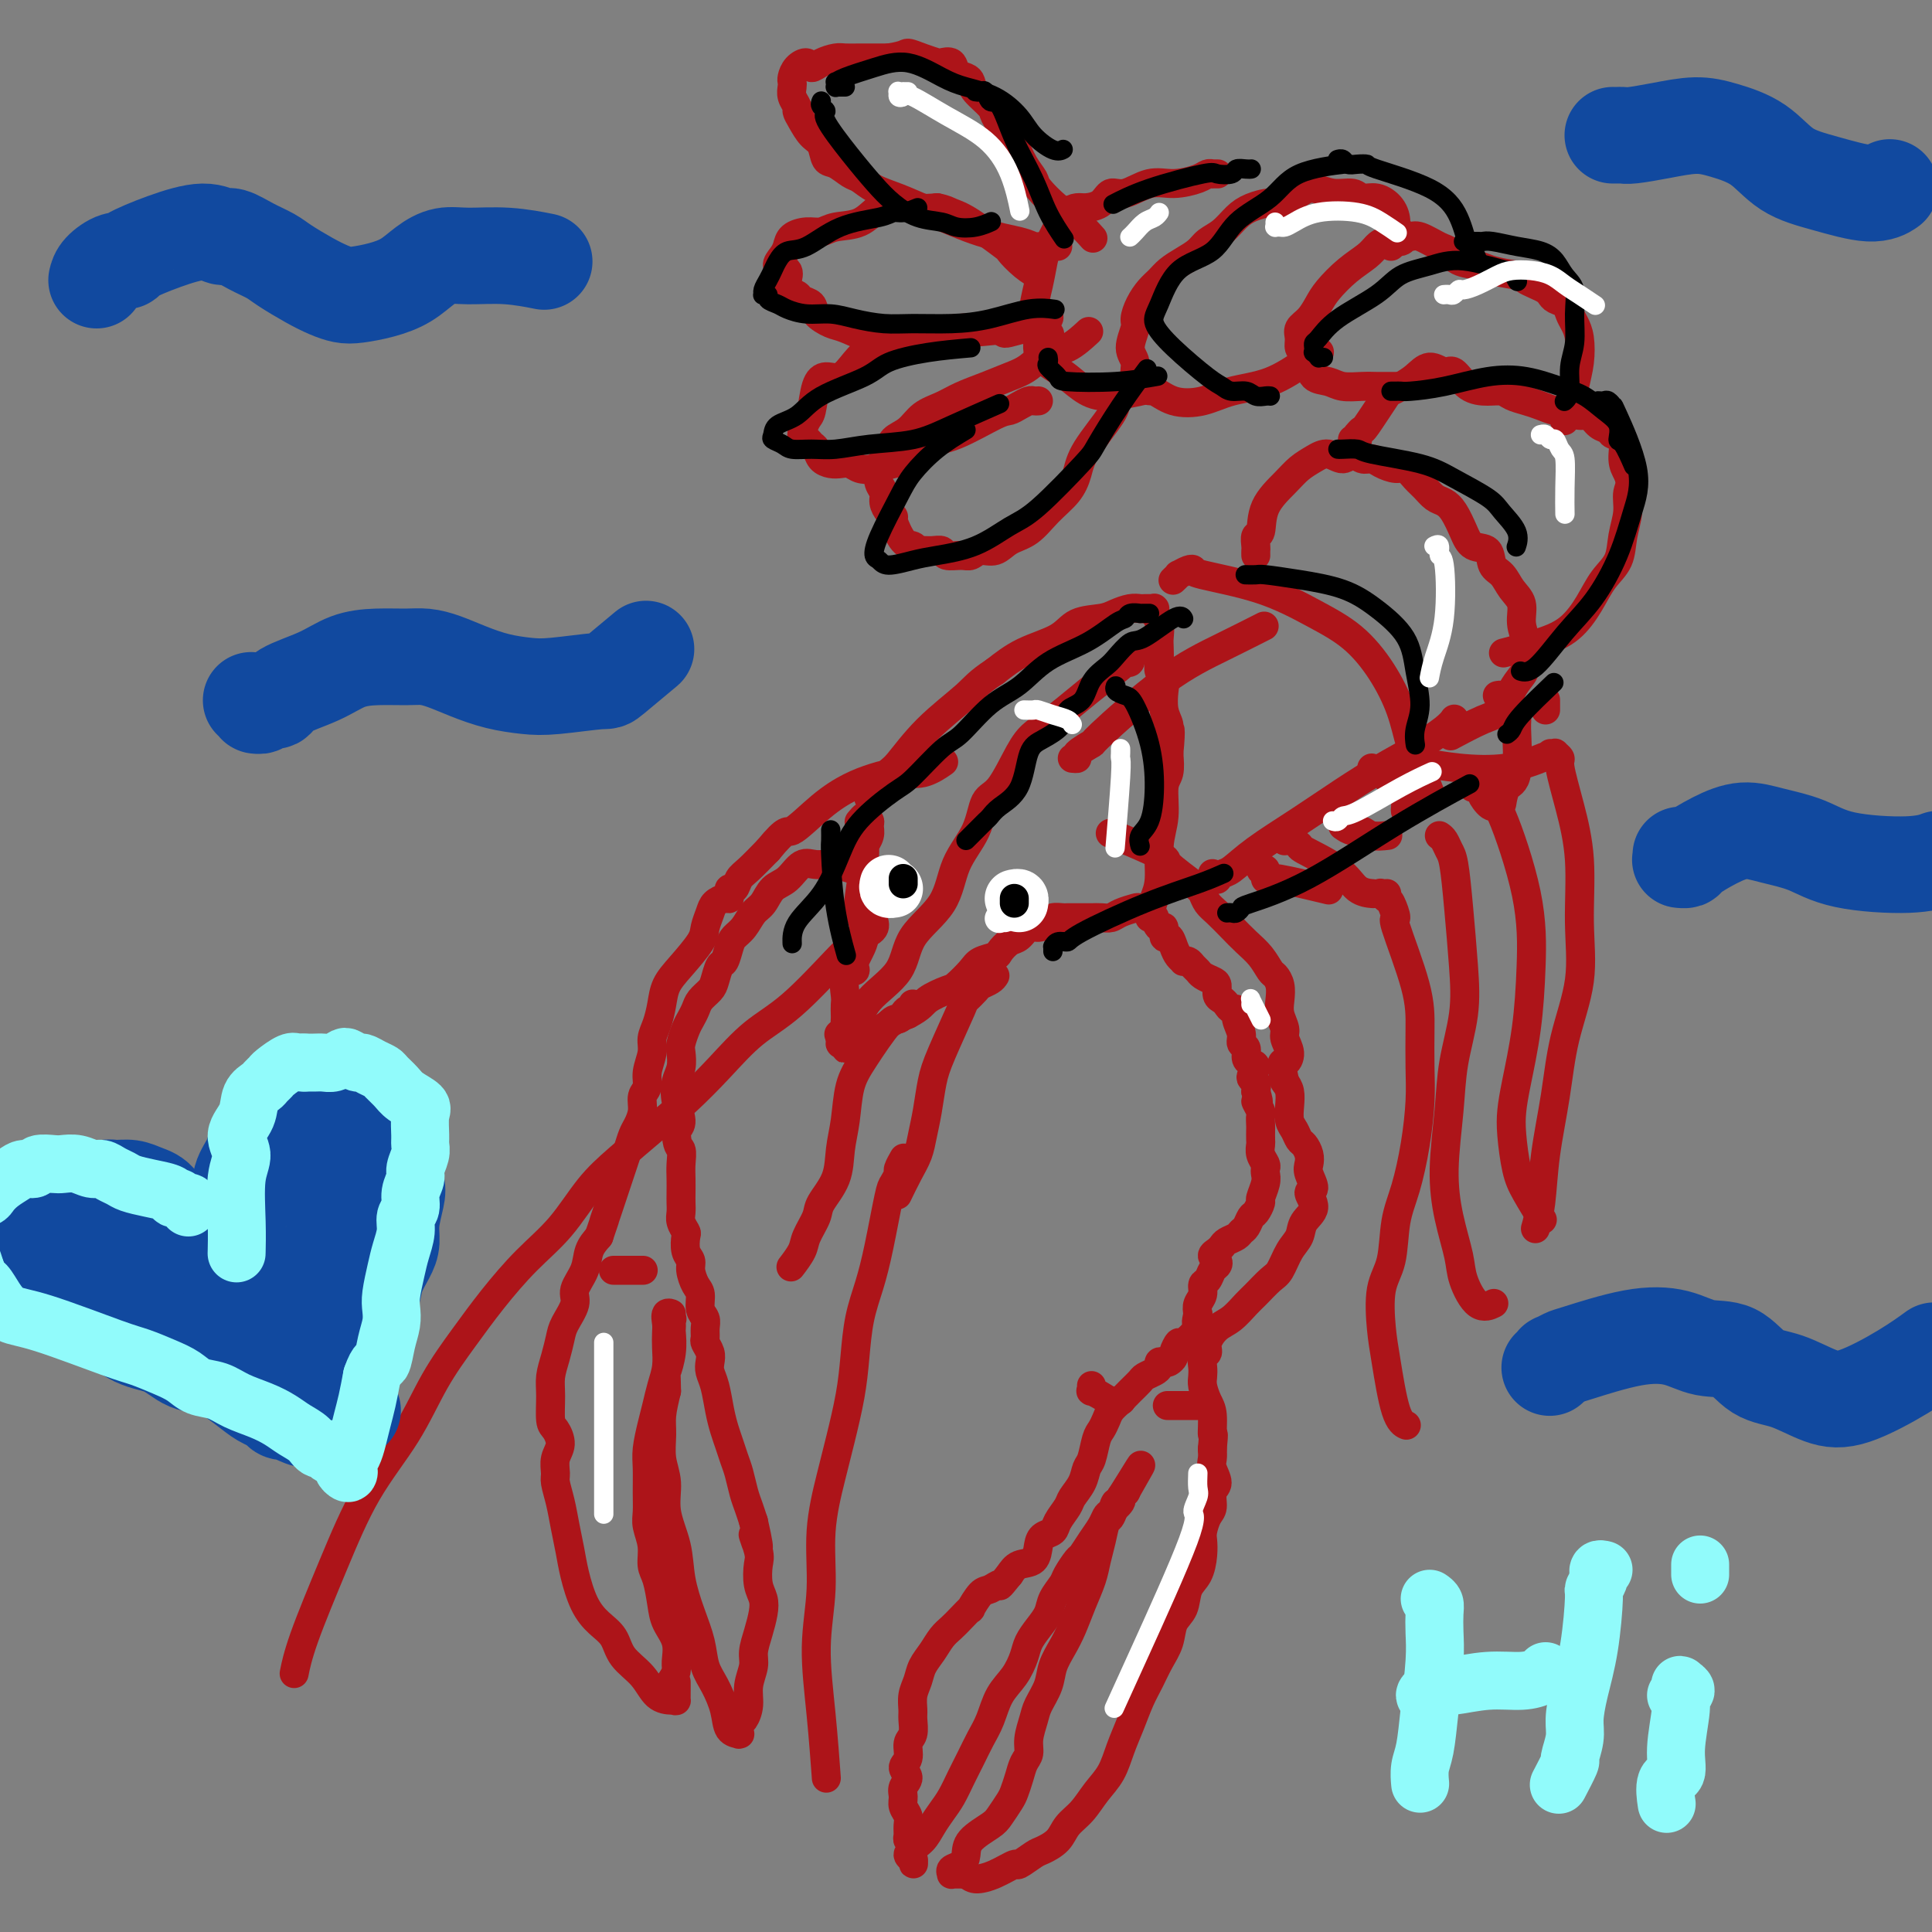 <svg viewBox='0 0 400 400' version='1.1' xmlns='http://www.w3.org/2000/svg' xmlns:xlink='http://www.w3.org/1999/xlink'><rect x="0" y="0" width="400" height="400" fill="#808080" stroke="none"/><g fill='none' stroke='#AD1419' stroke-width='6' stroke-linecap='round' stroke-linejoin='round'><path d='M238,190c0.444,0.065 0.889,0.131 1,0c0.111,-0.131 -0.111,-0.457 0,0c0.111,0.457 0.555,1.697 1,2c0.445,0.303 0.893,-0.333 1,0c0.107,0.333 -0.125,1.634 0,2c0.125,0.366 0.607,-0.203 1,0c0.393,0.203 0.697,1.178 1,2c0.303,0.822 0.606,1.491 1,2c0.394,0.509 0.879,0.857 1,1c0.121,0.143 -0.123,0.080 0,0c0.123,-0.080 0.614,-0.176 1,0c0.386,0.176 0.668,0.623 1,1c0.332,0.377 0.715,0.682 1,1c0.285,0.318 0.472,0.649 1,1c0.528,0.351 1.399,0.724 2,1c0.601,0.276 0.934,0.456 1,1c0.066,0.544 -0.136,1.451 0,2c0.136,0.549 0.610,0.741 1,1c0.390,0.259 0.697,0.587 1,1c0.303,0.413 0.602,0.913 1,1c0.398,0.087 0.895,-0.237 1,0c0.105,0.237 -0.183,1.037 0,2c0.183,0.963 0.836,2.090 1,3c0.164,0.910 -0.161,1.605 0,2c0.161,0.395 0.809,0.491 1,1c0.191,0.509 -0.075,1.431 0,2c0.075,0.569 0.490,0.785 1,1c0.510,0.215 1.116,0.429 1,1c-0.116,0.571 -0.954,1.500 -1,2c-0.046,0.500 0.701,0.571 1,1c0.299,0.429 0.149,1.214 0,2'/><path d='M260,226c1.177,3.743 0.119,2.101 0,2c-0.119,-0.101 0.700,1.339 1,2c0.300,0.661 0.081,0.544 0,1c-0.081,0.456 -0.023,1.487 0,2c0.023,0.513 0.010,0.508 0,1c-0.010,0.492 -0.017,1.480 0,2c0.017,0.520 0.057,0.573 0,1c-0.057,0.427 -0.210,1.229 0,2c0.210,0.771 0.784,1.510 1,2c0.216,0.490 0.073,0.732 0,1c-0.073,0.268 -0.075,0.562 0,1c0.075,0.438 0.227,1.019 0,2c-0.227,0.981 -0.834,2.361 -1,3c-0.166,0.639 0.110,0.538 0,1c-0.110,0.462 -0.606,1.486 -1,2c-0.394,0.514 -0.687,0.519 -1,1c-0.313,0.481 -0.647,1.438 -1,2c-0.353,0.562 -0.724,0.728 -1,1c-0.276,0.272 -0.457,0.650 -1,1c-0.543,0.350 -1.448,0.671 -2,1c-0.552,0.329 -0.750,0.666 -1,1c-0.250,0.334 -0.554,0.666 -1,1c-0.446,0.334 -1.036,0.671 -1,1c0.036,0.329 0.699,0.651 1,1c0.301,0.349 0.239,0.726 0,1c-0.239,0.274 -0.656,0.443 -1,1c-0.344,0.557 -0.614,1.500 -1,2c-0.386,0.500 -0.887,0.557 -1,1c-0.113,0.443 0.162,1.273 0,2c-0.162,0.727 -0.761,1.351 -1,2c-0.239,0.649 -0.120,1.325 0,2'/><path d='M248,272c-0.510,2.300 -0.284,2.049 0,2c0.284,-0.049 0.627,0.105 0,1c-0.627,0.895 -2.224,2.531 -3,3c-0.776,0.469 -0.733,-0.228 -1,0c-0.267,0.228 -0.846,1.381 -1,2c-0.154,0.619 0.117,0.705 0,1c-0.117,0.295 -0.622,0.800 -1,1c-0.378,0.200 -0.630,0.095 -1,0c-0.370,-0.095 -0.858,-0.181 -1,0c-0.142,0.181 0.061,0.629 0,1c-0.061,0.371 -0.386,0.666 -1,1c-0.614,0.334 -1.516,0.708 -2,1c-0.484,0.292 -0.549,0.501 -1,1c-0.451,0.499 -1.287,1.289 -2,2c-0.713,0.711 -1.304,1.343 -2,2c-0.696,0.657 -1.496,1.338 -2,2c-0.504,0.662 -0.713,1.303 -1,2c-0.287,0.697 -0.653,1.449 -1,2c-0.347,0.551 -0.674,0.900 -1,2c-0.326,1.100 -0.649,2.951 -1,4c-0.351,1.049 -0.728,1.296 -1,2c-0.272,0.704 -0.439,1.866 -1,3c-0.561,1.134 -1.516,2.240 -2,3c-0.484,0.760 -0.497,1.175 -1,2c-0.503,0.825 -1.495,2.060 -2,3c-0.505,0.940 -0.523,1.585 -1,2c-0.477,0.415 -1.412,0.600 -2,1c-0.588,0.400 -0.828,1.014 -1,2c-0.172,0.986 -0.277,2.342 -1,3c-0.723,0.658 -2.064,0.616 -3,1c-0.936,0.384 -1.468,1.192 -2,2'/><path d='M209,326c-2.675,3.334 -1.864,2.170 -2,2c-0.136,-0.170 -1.219,0.654 -2,1c-0.781,0.346 -1.259,0.214 -2,1c-0.741,0.786 -1.746,2.489 -2,3c-0.254,0.511 0.241,-0.169 0,0c-0.241,0.169 -1.220,1.189 -2,2c-0.780,0.811 -1.360,1.414 -2,2c-0.640,0.586 -1.338,1.157 -2,2c-0.662,0.843 -1.288,1.959 -2,3c-0.712,1.041 -1.512,2.007 -2,3c-0.488,0.993 -0.666,2.013 -1,3c-0.334,0.987 -0.826,1.940 -1,3c-0.174,1.060 -0.031,2.227 0,3c0.031,0.773 -0.049,1.152 0,2c0.049,0.848 0.228,2.167 0,3c-0.228,0.833 -0.864,1.182 -1,2c-0.136,0.818 0.227,2.106 0,3c-0.227,0.894 -1.042,1.394 -1,2c0.042,0.606 0.943,1.317 1,2c0.057,0.683 -0.731,1.337 -1,2c-0.269,0.663 -0.019,1.333 0,2c0.019,0.667 -0.192,1.330 0,2c0.192,0.670 0.787,1.345 1,2c0.213,0.655 0.044,1.289 0,2c-0.044,0.711 0.036,1.500 0,2c-0.036,0.500 -0.188,0.712 0,1c0.188,0.288 0.716,0.652 1,1c0.284,0.348 0.324,0.681 0,1c-0.324,0.319 -1.010,0.624 -1,1c0.010,0.376 0.717,0.822 1,1c0.283,0.178 0.141,0.089 0,0'/><path d='M189,385c0.303,1.985 0.059,0.446 0,0c-0.059,-0.446 0.067,0.201 0,0c-0.067,-0.201 -0.327,-1.249 0,-2c0.327,-0.751 1.242,-1.204 2,-2c0.758,-0.796 1.358,-1.934 2,-3c0.642,-1.066 1.327,-2.059 2,-3c0.673,-0.941 1.335,-1.828 2,-3c0.665,-1.172 1.332,-2.627 2,-4c0.668,-1.373 1.337,-2.663 2,-4c0.663,-1.337 1.319,-2.721 2,-4c0.681,-1.279 1.386,-2.453 2,-4c0.614,-1.547 1.137,-3.467 2,-5c0.863,-1.533 2.067,-2.679 3,-4c0.933,-1.321 1.597,-2.818 2,-4c0.403,-1.182 0.546,-2.050 1,-3c0.454,-0.950 1.220,-1.982 2,-3c0.780,-1.018 1.575,-2.021 2,-3c0.425,-0.979 0.480,-1.934 1,-3c0.520,-1.066 1.504,-2.242 2,-3c0.496,-0.758 0.504,-1.099 1,-2c0.496,-0.901 1.481,-2.364 2,-3c0.519,-0.636 0.571,-0.445 1,-1c0.429,-0.555 1.233,-1.854 2,-3c0.767,-1.146 1.497,-2.138 2,-3c0.503,-0.862 0.780,-1.594 1,-2c0.220,-0.406 0.385,-0.487 1,-1c0.615,-0.513 1.681,-1.458 2,-2c0.319,-0.542 -0.110,-0.681 0,-1c0.110,-0.319 0.761,-0.817 1,-1c0.239,-0.183 0.068,-0.052 0,0c-0.068,0.052 -0.034,0.026 0,0'/><path d='M233,309c6.628,-11.543 1.199,-2.402 -1,1c-2.199,3.402 -1.167,1.063 -1,1c0.167,-0.063 -0.532,2.148 -1,3c-0.468,0.852 -0.706,0.344 -1,1c-0.294,0.656 -0.645,2.475 -1,4c-0.355,1.525 -0.714,2.757 -1,4c-0.286,1.243 -0.500,2.499 -1,4c-0.500,1.501 -1.285,3.247 -2,5c-0.715,1.753 -1.361,3.512 -2,5c-0.639,1.488 -1.270,2.704 -2,4c-0.730,1.296 -1.559,2.671 -2,4c-0.441,1.329 -0.496,2.611 -1,4c-0.504,1.389 -1.459,2.885 -2,4c-0.541,1.115 -0.670,1.848 -1,3c-0.330,1.152 -0.862,2.721 -1,4c-0.138,1.279 0.119,2.267 0,3c-0.119,0.733 -0.613,1.212 -1,2c-0.387,0.788 -0.668,1.887 -1,3c-0.332,1.113 -0.716,2.240 -1,3c-0.284,0.760 -0.468,1.152 -1,2c-0.532,0.848 -1.412,2.153 -2,3c-0.588,0.847 -0.883,1.235 -2,2c-1.117,0.765 -3.056,1.908 -4,3c-0.944,1.092 -0.895,2.135 -1,3c-0.105,0.865 -0.365,1.552 -1,2c-0.635,0.448 -1.645,0.656 -2,1c-0.355,0.344 -0.054,0.824 0,1c0.054,0.176 -0.140,0.047 0,0c0.140,-0.047 0.615,-0.013 1,0c0.385,0.013 0.682,0.004 1,0c0.318,-0.004 0.659,-0.002 1,0'/><path d='M200,388c0.738,0.407 1.083,0.925 2,1c0.917,0.075 2.404,-0.294 4,-1c1.596,-0.706 3.299,-1.749 4,-2c0.701,-0.251 0.399,0.292 1,0c0.601,-0.292 2.103,-1.417 3,-2c0.897,-0.583 1.188,-0.624 2,-1c0.812,-0.376 2.147,-1.089 3,-2c0.853,-0.911 1.226,-2.021 2,-3c0.774,-0.979 1.951,-1.828 3,-3c1.049,-1.172 1.972,-2.666 3,-4c1.028,-1.334 2.162,-2.509 3,-4c0.838,-1.491 1.379,-3.297 2,-5c0.621,-1.703 1.322,-3.301 2,-5c0.678,-1.699 1.332,-3.498 2,-5c0.668,-1.502 1.349,-2.708 2,-4c0.651,-1.292 1.273,-2.671 2,-4c0.727,-1.329 1.560,-2.609 2,-4c0.440,-1.391 0.486,-2.893 1,-4c0.514,-1.107 1.497,-1.820 2,-3c0.503,-1.180 0.526,-2.829 1,-4c0.474,-1.171 1.398,-1.865 2,-3c0.602,-1.135 0.884,-2.712 1,-4c0.116,-1.288 0.068,-2.289 0,-3c-0.068,-0.711 -0.157,-1.134 0,-2c0.157,-0.866 0.560,-2.175 1,-3c0.440,-0.825 0.917,-1.166 1,-2c0.083,-0.834 -0.226,-2.163 0,-3c0.226,-0.837 0.988,-1.183 1,-2c0.012,-0.817 -0.728,-2.105 -1,-3c-0.272,-0.895 -0.078,-1.399 0,-2c0.078,-0.601 0.039,-1.301 0,-2'/><path d='M251,300c0.452,-4.497 0.083,-2.738 0,-3c-0.083,-0.262 0.122,-2.545 0,-4c-0.122,-1.455 -0.570,-2.081 -1,-3c-0.430,-0.919 -0.843,-2.129 -1,-3c-0.157,-0.871 -0.057,-1.401 0,-2c0.057,-0.599 0.073,-1.267 0,-2c-0.073,-0.733 -0.235,-1.532 0,-2c0.235,-0.468 0.868,-0.605 1,-1c0.132,-0.395 -0.237,-1.049 0,-2c0.237,-0.951 1.078,-2.198 2,-3c0.922,-0.802 1.924,-1.157 3,-2c1.076,-0.843 2.227,-2.172 3,-3c0.773,-0.828 1.167,-1.155 2,-2c0.833,-0.845 2.105,-2.207 3,-3c0.895,-0.793 1.411,-1.016 2,-2c0.589,-0.984 1.249,-2.730 2,-4c0.751,-1.270 1.593,-2.065 2,-3c0.407,-0.935 0.378,-2.012 1,-3c0.622,-0.988 1.893,-1.889 2,-3c0.107,-1.111 -0.951,-2.433 -1,-3c-0.049,-0.567 0.912,-0.379 1,-1c0.088,-0.621 -0.697,-2.049 -1,-3c-0.303,-0.951 -0.122,-1.424 0,-2c0.122,-0.576 0.187,-1.256 0,-2c-0.187,-0.744 -0.625,-1.553 -1,-2c-0.375,-0.447 -0.688,-0.532 -1,-1c-0.312,-0.468 -0.622,-1.319 -1,-2c-0.378,-0.681 -0.823,-1.193 -1,-2c-0.177,-0.807 -0.086,-1.910 0,-3c0.086,-1.090 0.167,-2.169 0,-3c-0.167,-0.831 -0.584,-1.416 -1,-2'/><path d='M266,224c-1.006,-4.850 -0.522,-3.974 0,-4c0.522,-0.026 1.082,-0.954 1,-2c-0.082,-1.046 -0.806,-2.209 -1,-3c-0.194,-0.791 0.141,-1.210 0,-2c-0.141,-0.790 -0.758,-1.950 -1,-3c-0.242,-1.050 -0.108,-1.989 0,-3c0.108,-1.011 0.192,-2.094 0,-3c-0.192,-0.906 -0.659,-1.635 -1,-2c-0.341,-0.365 -0.556,-0.367 -1,-1c-0.444,-0.633 -1.117,-1.899 -2,-3c-0.883,-1.101 -1.977,-2.039 -3,-3c-1.023,-0.961 -1.975,-1.946 -3,-3c-1.025,-1.054 -2.122,-2.177 -3,-3c-0.878,-0.823 -1.537,-1.345 -2,-2c-0.463,-0.655 -0.732,-1.444 -1,-2c-0.268,-0.556 -0.536,-0.878 -2,-2c-1.464,-1.122 -4.124,-3.043 -5,-4c-0.876,-0.957 0.033,-0.950 -2,-2c-2.033,-1.050 -7.010,-3.157 -9,-4c-1.990,-0.843 -0.995,-0.421 0,0'/><path d='M179,178c0.008,0.030 0.016,0.059 0,0c-0.016,-0.059 -0.058,-0.207 0,0c0.058,0.207 0.214,0.770 0,1c-0.214,0.230 -0.798,0.129 -1,0c-0.202,-0.129 -0.021,-0.286 0,0c0.021,0.286 -0.119,1.015 -1,1c-0.881,-0.015 -2.505,-0.773 -4,-1c-1.495,-0.227 -2.862,0.079 -4,0c-1.138,-0.079 -2.048,-0.542 -3,0c-0.952,0.542 -1.945,2.088 -3,3c-1.055,0.912 -2.170,1.189 -3,2c-0.830,0.811 -1.374,2.155 -2,3c-0.626,0.845 -1.334,1.190 -2,2c-0.666,0.810 -1.292,2.085 -2,3c-0.708,0.915 -1.499,1.470 -2,2c-0.501,0.530 -0.710,1.034 -1,2c-0.290,0.966 -0.659,2.394 -1,3c-0.341,0.606 -0.655,0.389 -1,1c-0.345,0.611 -0.722,2.051 -1,3c-0.278,0.949 -0.455,1.408 -1,2c-0.545,0.592 -1.456,1.317 -2,2c-0.544,0.683 -0.720,1.323 -1,2c-0.280,0.677 -0.662,1.392 -1,2c-0.338,0.608 -0.630,1.110 -1,2c-0.370,0.890 -0.818,2.169 -1,3c-0.182,0.831 -0.097,1.213 0,2c0.097,0.787 0.205,1.979 0,3c-0.205,1.021 -0.725,1.872 -1,3c-0.275,1.128 -0.305,2.535 0,4c0.305,1.465 0.944,2.990 1,4c0.056,1.010 -0.472,1.505 -1,2'/><path d='M140,234c0.072,3.546 0.751,3.411 1,4c0.249,0.589 0.067,1.901 0,3c-0.067,1.099 -0.019,1.985 0,3c0.019,1.015 0.009,2.160 0,3c-0.009,0.840 -0.016,1.375 0,2c0.016,0.625 0.056,1.340 0,2c-0.056,0.660 -0.207,1.265 0,2c0.207,0.735 0.773,1.599 1,2c0.227,0.401 0.116,0.338 0,1c-0.116,0.662 -0.237,2.049 0,3c0.237,0.951 0.833,1.466 1,2c0.167,0.534 -0.095,1.088 0,2c0.095,0.912 0.547,2.183 1,3c0.453,0.817 0.906,1.178 1,2c0.094,0.822 -0.172,2.103 0,3c0.172,0.897 0.782,1.409 1,2c0.218,0.591 0.045,1.261 0,2c-0.045,0.739 0.040,1.549 0,2c-0.040,0.451 -0.204,0.545 0,1c0.204,0.455 0.776,1.272 1,2c0.224,0.728 0.102,1.367 0,2c-0.102,0.633 -0.182,1.261 0,2c0.182,0.739 0.626,1.591 1,3c0.374,1.409 0.678,3.377 1,5c0.322,1.623 0.664,2.903 1,4c0.336,1.097 0.667,2.012 1,3c0.333,0.988 0.666,2.049 1,3c0.334,0.951 0.667,1.791 1,3c0.333,1.209 0.667,2.787 1,4c0.333,1.213 0.667,2.061 1,3c0.333,0.939 0.667,1.970 1,3'/><path d='M156,315c2.106,9.195 0.372,4.182 0,3c-0.372,-1.182 0.619,1.467 1,3c0.381,1.533 0.152,1.949 0,3c-0.152,1.051 -0.227,2.736 0,4c0.227,1.264 0.755,2.109 1,3c0.245,0.891 0.205,1.830 0,3c-0.205,1.170 -0.576,2.571 -1,4c-0.424,1.429 -0.901,2.887 -1,4c-0.099,1.113 0.180,1.881 0,3c-0.180,1.119 -0.819,2.590 -1,4c-0.181,1.410 0.095,2.760 0,4c-0.095,1.240 -0.562,2.371 -1,3c-0.438,0.629 -0.848,0.757 -1,1c-0.152,0.243 -0.048,0.600 0,1c0.048,0.400 0.039,0.842 0,1c-0.039,0.158 -0.107,0.030 0,0c0.107,-0.030 0.390,0.037 0,0c-0.390,-0.037 -1.452,-0.178 -2,-1c-0.548,-0.822 -0.583,-2.325 -1,-4c-0.417,-1.675 -1.215,-3.524 -2,-5c-0.785,-1.476 -1.557,-2.580 -2,-4c-0.443,-1.420 -0.557,-3.154 -1,-5c-0.443,-1.846 -1.214,-3.802 -2,-6c-0.786,-2.198 -1.588,-4.638 -2,-7c-0.412,-2.362 -0.436,-4.645 -1,-7c-0.564,-2.355 -1.669,-4.782 -2,-7c-0.331,-2.218 0.110,-4.227 0,-6c-0.110,-1.773 -0.772,-3.310 -1,-5c-0.228,-1.690 -0.023,-3.532 0,-5c0.023,-1.468 -0.136,-2.562 0,-4c0.136,-1.438 0.568,-3.219 1,-5'/><path d='M138,288c-0.061,-4.592 -0.212,-3.573 0,-4c0.212,-0.427 0.789,-2.301 1,-4c0.211,-1.699 0.058,-3.225 0,-4c-0.058,-0.775 -0.021,-0.800 0,-1c0.021,-0.200 0.024,-0.575 0,-1c-0.024,-0.425 -0.077,-0.900 0,-1c0.077,-0.100 0.283,0.176 0,0c-0.283,-0.176 -1.057,-0.802 -1,-1c0.057,-0.198 0.943,0.032 1,0c0.057,-0.032 -0.716,-0.326 -1,0c-0.284,0.326 -0.079,1.272 0,2c0.079,0.728 0.032,1.237 0,2c-0.032,0.763 -0.050,1.781 0,3c0.050,1.219 0.167,2.640 0,4c-0.167,1.360 -0.619,2.659 -1,4c-0.381,1.341 -0.691,2.725 -1,4c-0.309,1.275 -0.619,2.442 -1,4c-0.381,1.558 -0.835,3.508 -1,5c-0.165,1.492 -0.040,2.527 0,4c0.040,1.473 -0.004,3.385 0,5c0.004,1.615 0.057,2.934 0,4c-0.057,1.066 -0.222,1.881 0,3c0.222,1.119 0.832,2.543 1,4c0.168,1.457 -0.105,2.948 0,4c0.105,1.052 0.588,1.665 1,3c0.412,1.335 0.752,3.393 1,5c0.248,1.607 0.403,2.762 1,4c0.597,1.238 1.634,2.559 2,4c0.366,1.441 0.060,3.003 0,4c-0.060,0.997 0.126,1.428 0,2c-0.126,0.572 -0.563,1.286 -1,2'/><path d='M139,348c1.000,7.624 0.999,2.684 1,1c0.001,-1.684 0.005,-0.112 0,1c-0.005,1.112 -0.019,1.764 0,2c0.019,0.236 0.072,0.055 0,0c-0.072,-0.055 -0.269,0.015 -1,0c-0.731,-0.015 -1.994,-0.114 -3,-1c-1.006,-0.886 -1.753,-2.559 -3,-4c-1.247,-1.441 -2.992,-2.650 -4,-4c-1.008,-1.350 -1.278,-2.842 -2,-4c-0.722,-1.158 -1.895,-1.982 -3,-3c-1.105,-1.018 -2.141,-2.232 -3,-4c-0.859,-1.768 -1.540,-4.091 -2,-6c-0.460,-1.909 -0.697,-3.402 -1,-5c-0.303,-1.598 -0.671,-3.299 -1,-5c-0.329,-1.701 -0.620,-3.403 -1,-5c-0.380,-1.597 -0.851,-3.090 -1,-4c-0.149,-0.910 0.023,-1.238 0,-2c-0.023,-0.762 -0.241,-1.957 0,-3c0.241,-1.043 0.939,-1.934 1,-3c0.061,-1.066 -0.517,-2.308 -1,-3c-0.483,-0.692 -0.872,-0.836 -1,-2c-0.128,-1.164 0.006,-3.349 0,-5c-0.006,-1.651 -0.151,-2.767 0,-4c0.151,-1.233 0.599,-2.584 1,-4c0.401,-1.416 0.755,-2.899 1,-4c0.245,-1.101 0.379,-1.821 1,-3c0.621,-1.179 1.727,-2.819 2,-4c0.273,-1.181 -0.288,-1.904 0,-3c0.288,-1.096 1.424,-2.564 2,-4c0.576,-1.436 0.593,-2.839 1,-4c0.407,-1.161 1.203,-2.081 2,-3'/><path d='M124,256c1.726,-5.022 1.040,-3.078 1,-3c-0.040,0.078 0.567,-1.711 1,-3c0.433,-1.289 0.694,-2.078 1,-3c0.306,-0.922 0.659,-1.975 1,-3c0.341,-1.025 0.670,-2.020 1,-3c0.330,-0.980 0.662,-1.943 1,-3c0.338,-1.057 0.683,-2.208 1,-3c0.317,-0.792 0.606,-1.225 1,-2c0.394,-0.775 0.894,-1.891 1,-3c0.106,-1.109 -0.183,-2.212 0,-3c0.183,-0.788 0.836,-1.263 1,-2c0.164,-0.737 -0.163,-1.736 0,-3c0.163,-1.264 0.816,-2.792 1,-4c0.184,-1.208 -0.101,-2.096 0,-3c0.101,-0.904 0.588,-1.824 1,-3c0.412,-1.176 0.751,-2.607 1,-4c0.249,-1.393 0.410,-2.747 1,-4c0.590,-1.253 1.610,-2.405 3,-4c1.390,-1.595 3.149,-3.633 4,-5c0.851,-1.367 0.792,-2.064 1,-3c0.208,-0.936 0.683,-2.111 1,-3c0.317,-0.889 0.478,-1.491 1,-2c0.522,-0.509 1.407,-0.925 2,-1c0.593,-0.075 0.894,0.192 1,0c0.106,-0.192 0.017,-0.842 0,-1c-0.017,-0.158 0.038,0.178 0,0c-0.038,-0.178 -0.171,-0.868 0,-1c0.171,-0.132 0.644,0.295 1,0c0.356,-0.295 0.596,-1.310 1,-2c0.404,-0.690 0.973,-1.054 2,-2c1.027,-0.946 2.514,-2.473 4,-4'/><path d='M159,176c4.097,-4.992 3.841,-3.471 5,-4c1.159,-0.529 3.733,-3.106 6,-5c2.267,-1.894 4.226,-3.103 6,-4c1.774,-0.897 3.362,-1.481 5,-2c1.638,-0.519 3.326,-0.974 5,-1c1.674,-0.026 3.335,0.378 5,0c1.665,-0.378 3.333,-1.536 4,-2c0.667,-0.464 0.334,-0.232 0,0'/><path d='M178,170c-0.122,0.145 -0.243,0.290 0,0c0.243,-0.290 0.851,-1.014 1,-1c0.149,0.014 -0.160,0.768 0,1c0.160,0.232 0.790,-0.057 1,0c0.210,0.057 0.000,0.459 0,1c-0.000,0.541 0.209,1.220 0,2c-0.209,0.780 -0.835,1.659 -1,2c-0.165,0.341 0.130,0.143 0,2c-0.130,1.857 -0.684,5.769 -1,8c-0.316,2.231 -0.393,2.780 0,4c0.393,1.220 1.258,3.111 1,5c-0.258,1.889 -1.638,3.776 -2,5c-0.362,1.224 0.295,1.785 0,2c-0.295,0.215 -1.543,0.085 -2,1c-0.457,0.915 -0.123,2.875 0,4c0.123,1.125 0.034,1.415 0,2c-0.034,0.585 -0.013,1.465 0,2c0.013,0.535 0.018,0.726 0,1c-0.018,0.274 -0.058,0.633 0,1c0.058,0.367 0.215,0.743 0,1c-0.215,0.257 -0.803,0.396 -1,1c-0.197,0.604 -0.003,1.675 0,2c0.003,0.325 -0.185,-0.095 0,0c0.185,0.095 0.744,0.704 1,1c0.256,0.296 0.210,0.280 0,0c-0.210,-0.280 -0.584,-0.824 0,-1c0.584,-0.176 2.126,0.015 3,0c0.874,-0.015 1.082,-0.235 2,-1c0.918,-0.765 2.548,-2.076 4,-3c1.452,-0.924 2.726,-1.462 4,-2'/><path d='M188,210c2.850,-1.492 2.975,-2.220 4,-3c1.025,-0.780 2.951,-1.610 4,-2c1.049,-0.390 1.222,-0.341 2,-1c0.778,-0.659 2.162,-2.026 3,-3c0.838,-0.974 1.131,-1.555 2,-2c0.869,-0.445 2.316,-0.754 3,-1c0.684,-0.246 0.606,-0.429 1,-1c0.394,-0.571 1.261,-1.529 2,-2c0.739,-0.471 1.349,-0.456 2,-1c0.651,-0.544 1.344,-1.648 2,-2c0.656,-0.352 1.274,0.049 2,0c0.726,-0.049 1.561,-0.549 2,-1c0.439,-0.451 0.484,-0.853 1,-1c0.516,-0.147 1.503,-0.039 2,0c0.497,0.039 0.503,0.010 1,0c0.497,-0.010 1.484,-0.002 2,0c0.516,0.002 0.560,-0.002 1,0c0.440,0.002 1.278,0.011 2,0c0.722,-0.011 1.330,-0.042 2,0c0.670,0.042 1.402,0.156 2,0c0.598,-0.156 1.063,-0.583 2,-1c0.937,-0.417 2.346,-0.825 3,-1c0.654,-0.175 0.552,-0.118 1,0c0.448,0.118 1.444,0.295 2,0c0.556,-0.295 0.670,-1.062 1,-2c0.330,-0.938 0.877,-2.045 1,-4c0.123,-1.955 -0.177,-4.756 0,-7c0.177,-2.244 0.831,-3.931 1,-6c0.169,-2.069 -0.147,-4.518 0,-6c0.147,-1.482 0.756,-1.995 1,-3c0.244,-1.005 0.122,-2.503 0,-4'/><path d='M242,156c0.603,-6.055 0.110,-5.194 0,-5c-0.110,0.194 0.163,-0.280 0,-1c-0.163,-0.720 -0.762,-1.686 -1,-3c-0.238,-1.314 -0.116,-2.975 0,-4c0.116,-1.025 0.227,-1.414 0,-2c-0.227,-0.586 -0.792,-1.367 -1,-2c-0.208,-0.633 -0.060,-1.116 0,-2c0.060,-0.884 0.030,-2.169 0,-3c-0.030,-0.831 -0.061,-1.207 0,-2c0.061,-0.793 0.212,-2.002 0,-3c-0.212,-0.998 -0.789,-1.784 -1,-2c-0.211,-0.216 -0.057,0.138 0,0c0.057,-0.138 0.015,-0.769 0,-1c-0.015,-0.231 -0.004,-0.062 0,0c0.004,0.062 0.001,0.017 0,0c-0.001,-0.017 0.001,-0.004 0,0c-0.001,0.004 -0.004,0.001 0,0c0.004,-0.001 0.016,-0.000 0,0c-0.016,0.000 -0.060,0.000 0,0c0.060,-0.000 0.224,0.000 0,0c-0.224,-0.000 -0.836,-0.001 -1,0c-0.164,0.001 0.118,0.003 0,0c-0.118,-0.003 -0.637,-0.011 -1,0c-0.363,0.011 -0.569,0.043 -1,0c-0.431,-0.043 -1.088,-0.160 -2,0c-0.912,0.160 -2.080,0.597 -3,1c-0.920,0.403 -1.592,0.771 -3,1c-1.408,0.229 -3.553,0.319 -5,1c-1.447,0.681 -2.197,1.953 -4,3c-1.803,1.047 -4.658,1.871 -7,3c-2.342,1.129 -4.171,2.565 -6,4'/><path d='M206,139c-3.594,2.363 -4.079,3.269 -6,5c-1.921,1.731 -5.279,4.285 -8,7c-2.721,2.715 -4.807,5.589 -6,7c-1.193,1.411 -1.495,1.358 -2,2c-0.505,0.642 -1.213,1.981 -2,3c-0.787,1.019 -1.653,1.720 -2,2c-0.347,0.280 -0.173,0.140 0,0'/><path d='M235,135c-0.451,-0.230 -0.903,-0.460 -1,0c-0.097,0.460 0.159,1.609 0,2c-0.159,0.391 -0.734,0.023 -1,0c-0.266,-0.023 -0.224,0.300 -1,1c-0.776,0.700 -2.370,1.775 -4,3c-1.630,1.225 -3.297,2.598 -5,4c-1.703,1.402 -3.444,2.834 -5,4c-1.556,1.166 -2.929,2.067 -4,3c-1.071,0.933 -1.842,1.898 -3,4c-1.158,2.102 -2.705,5.341 -4,7c-1.295,1.659 -2.340,1.740 -3,3c-0.660,1.260 -0.935,3.700 -2,6c-1.065,2.300 -2.919,4.459 -4,7c-1.081,2.541 -1.391,5.465 -3,8c-1.609,2.535 -4.519,4.683 -6,7c-1.481,2.317 -1.532,4.803 -3,7c-1.468,2.197 -4.352,4.104 -6,6c-1.648,1.896 -2.059,3.780 -3,5c-0.941,1.220 -2.412,1.777 -3,2c-0.588,0.223 -0.294,0.111 0,0'/><path d='M189,208c-0.024,-0.119 -0.048,-0.238 0,0c0.048,0.238 0.167,0.832 0,1c-0.167,0.168 -0.621,-0.091 -1,0c-0.379,0.091 -0.683,0.531 -1,1c-0.317,0.469 -0.648,0.967 -1,1c-0.352,0.033 -0.725,-0.398 -2,1c-1.275,1.398 -3.453,4.623 -5,7c-1.547,2.377 -2.464,3.904 -3,6c-0.536,2.096 -0.692,4.762 -1,7c-0.308,2.238 -0.769,4.048 -1,6c-0.231,1.952 -0.232,4.044 -1,6c-0.768,1.956 -2.304,3.775 -3,5c-0.696,1.225 -0.551,1.856 -1,3c-0.449,1.144 -1.491,2.802 -2,4c-0.509,1.198 -0.483,1.938 -1,3c-0.517,1.062 -1.576,2.446 -2,3c-0.424,0.554 -0.212,0.277 0,0'/><path d='M206,202c-0.210,0.323 -0.421,0.647 -1,1c-0.579,0.353 -1.527,0.737 -2,1c-0.473,0.263 -0.469,0.406 -1,1c-0.531,0.594 -1.595,1.638 -2,2c-0.405,0.362 -0.150,0.042 -1,2c-0.850,1.958 -2.804,6.193 -4,9c-1.196,2.807 -1.632,4.185 -2,6c-0.368,1.815 -0.666,4.067 -1,6c-0.334,1.933 -0.703,3.548 -1,5c-0.297,1.452 -0.523,2.740 -1,4c-0.477,1.260 -1.205,2.493 -2,4c-0.795,1.507 -1.656,3.288 -2,4c-0.344,0.712 -0.172,0.356 0,0'/><path d='M187,240c0.120,-0.211 0.240,-0.421 0,0c-0.240,0.421 -0.841,1.475 -1,2c-0.159,0.525 0.123,0.522 0,1c-0.123,0.478 -0.653,1.437 -1,2c-0.347,0.563 -0.513,0.732 -1,3c-0.487,2.268 -1.295,6.637 -2,10c-0.705,3.363 -1.305,5.720 -2,8c-0.695,2.280 -1.484,4.481 -2,7c-0.516,2.519 -0.759,5.354 -1,8c-0.241,2.646 -0.480,5.102 -1,8c-0.520,2.898 -1.321,6.239 -2,9c-0.679,2.761 -1.237,4.941 -2,8c-0.763,3.059 -1.731,6.997 -2,11c-0.269,4.003 0.163,8.073 0,12c-0.163,3.927 -0.920,7.712 -1,12c-0.080,4.288 0.517,9.077 1,14c0.483,4.923 0.852,9.978 1,12c0.148,2.022 0.074,1.011 0,0'/><path d='M181,191c0.067,0.325 0.133,0.651 0,1c-0.133,0.349 -0.466,0.722 -1,1c-0.534,0.278 -1.271,0.462 -2,1c-0.729,0.538 -1.452,1.429 -2,2c-0.548,0.571 -0.920,0.822 -3,3c-2.080,2.178 -5.866,6.282 -9,9c-3.134,2.718 -5.614,4.049 -8,6c-2.386,1.951 -4.678,4.521 -7,7c-2.322,2.479 -4.674,4.867 -7,7c-2.326,2.133 -4.626,4.010 -7,6c-2.374,1.990 -4.822,4.095 -7,6c-2.178,1.905 -4.086,3.612 -6,6c-1.914,2.388 -3.834,5.456 -6,8c-2.166,2.544 -4.579,4.563 -7,7c-2.421,2.437 -4.852,5.292 -7,8c-2.148,2.708 -4.015,5.269 -6,8c-1.985,2.731 -4.090,5.632 -6,9c-1.910,3.368 -3.626,7.205 -6,11c-2.374,3.795 -5.407,7.550 -8,12c-2.593,4.450 -4.747,9.595 -7,15c-2.253,5.405 -4.607,11.071 -6,15c-1.393,3.929 -1.827,6.123 -2,7c-0.173,0.877 -0.087,0.439 0,0'/><path d='M127,263c0.441,0.000 0.882,0.000 1,0c0.118,0.000 -0.087,0.000 0,0c0.087,0.000 0.467,0.000 1,0c0.533,0.000 1.221,0.000 2,0c0.779,0.000 1.651,0.000 2,0c0.349,0.000 0.174,0.000 0,0'/><path d='M226,287c-0.013,-0.119 -0.026,-0.238 0,0c0.026,0.238 0.091,0.834 0,1c-0.091,0.166 -0.339,-0.099 0,0c0.339,0.099 1.266,0.563 2,1c0.734,0.437 1.274,0.849 2,1c0.726,0.151 1.636,0.043 2,0c0.364,-0.043 0.182,-0.022 0,0'/><path d='M242,291c-0.287,0.000 -0.574,0.000 0,0c0.574,0.000 2.010,0.000 3,0c0.990,0.000 1.536,0.000 2,0c0.464,0.000 0.847,0.000 1,0c0.153,0.000 0.077,0.000 0,0'/><path d='M262,182c0.010,-0.415 0.021,-0.830 0,-1c-0.021,-0.170 -0.073,-0.096 0,0c0.073,0.096 0.273,0.212 0,0c-0.273,-0.212 -1.017,-0.752 -1,-1c0.017,-0.248 0.794,-0.203 1,0c0.206,0.203 -0.160,0.563 0,1c0.160,0.437 0.847,0.952 1,1c0.153,0.048 -0.228,-0.372 2,0c2.228,0.372 7.065,1.535 9,2c1.935,0.465 0.967,0.233 0,0'/><path d='M266,173c0.013,0.415 0.025,0.830 0,1c-0.025,0.170 -0.089,0.095 0,0c0.089,-0.095 0.330,-0.211 1,0c0.670,0.211 1.770,0.750 2,1c0.230,0.250 -0.411,0.211 1,1c1.411,0.789 4.873,2.407 7,4c2.127,1.593 2.919,3.160 4,4c1.081,0.840 2.452,0.954 3,1c0.548,0.046 0.274,0.023 0,0'/><path d='M278,171c0.656,0.453 1.311,0.906 2,1c0.689,0.094 1.411,-0.171 2,0c0.589,0.171 1.043,0.777 2,1c0.957,0.223 2.416,0.064 3,0c0.584,-0.064 0.292,-0.032 0,0'/><path d='M284,159c-0.087,0.416 -0.174,0.833 0,1c0.174,0.167 0.610,0.085 1,0c0.390,-0.085 0.736,-0.171 1,0c0.264,0.171 0.448,0.600 1,1c0.552,0.400 1.472,0.773 2,1c0.528,0.227 0.664,0.310 1,1c0.336,0.690 0.874,1.989 1,3c0.126,1.011 -0.158,1.734 0,2c0.158,0.266 0.760,0.076 1,0c0.240,-0.076 0.120,-0.038 0,0'/><path d='M290,158c0.016,-0.001 0.031,-0.001 0,0c-0.031,0.001 -0.109,0.004 0,0c0.109,-0.004 0.406,-0.013 1,0c0.594,0.013 1.484,0.049 2,0c0.516,-0.049 0.658,-0.182 2,0c1.342,0.182 3.886,0.678 7,1c3.114,0.322 6.800,0.471 10,0c3.200,-0.471 5.914,-1.563 7,-2c1.086,-0.437 0.543,-0.218 0,0'/><path d='M310,144c0.331,-0.069 0.663,-0.139 1,0c0.337,0.139 0.681,0.486 1,1c0.319,0.514 0.615,1.196 1,2c0.385,0.804 0.860,1.729 1,2c0.140,0.271 -0.054,-0.112 0,2c0.054,2.112 0.355,6.721 0,9c-0.355,2.279 -1.365,2.229 -2,3c-0.635,0.771 -0.896,2.363 -1,3c-0.104,0.637 -0.052,0.318 0,0'/><path d='M320,145c0.000,-0.083 0.000,-0.167 0,0c0.000,0.167 0.000,0.583 0,1c0.000,0.417 0.000,0.833 0,1c0.000,0.167 0.000,0.083 0,0'/><path d='M287,185c0.107,-0.008 0.213,-0.016 0,0c-0.213,0.016 -0.746,0.055 -1,0c-0.254,-0.055 -0.230,-0.203 0,0c0.230,0.203 0.664,0.758 1,1c0.336,0.242 0.573,0.172 1,1c0.427,0.828 1.042,2.555 1,3c-0.042,0.445 -0.743,-0.391 0,2c0.743,2.391 2.929,8.008 4,12c1.071,3.992 1.028,6.359 1,9c-0.028,2.641 -0.039,5.557 0,8c0.039,2.443 0.128,4.414 0,7c-0.128,2.586 -0.472,5.787 -1,9c-0.528,3.213 -1.238,6.438 -2,9c-0.762,2.562 -1.575,4.461 -2,7c-0.425,2.539 -0.462,5.716 -1,8c-0.538,2.284 -1.576,3.673 -2,6c-0.424,2.327 -0.232,5.590 0,8c0.232,2.410 0.506,3.965 1,7c0.494,3.035 1.210,7.548 2,10c0.790,2.452 1.654,2.843 2,3c0.346,0.157 0.173,0.078 0,0'/><path d='M298,173c0.334,0.236 0.667,0.471 1,1c0.333,0.529 0.665,1.351 1,2c0.335,0.649 0.671,1.125 1,3c0.329,1.875 0.650,5.150 1,9c0.350,3.850 0.731,8.277 1,12c0.269,3.723 0.428,6.744 0,10c-0.428,3.256 -1.442,6.748 -2,10c-0.558,3.252 -0.659,6.265 -1,10c-0.341,3.735 -0.920,8.193 -1,12c-0.080,3.807 0.340,6.964 1,10c0.660,3.036 1.561,5.952 2,8c0.439,2.048 0.417,3.229 1,5c0.583,1.771 1.772,4.131 3,5c1.228,0.869 2.494,0.248 3,0c0.506,-0.248 0.253,-0.124 0,0'/><path d='M305,163c-0.098,0.041 -0.195,0.083 0,0c0.195,-0.083 0.683,-0.289 1,0c0.317,0.289 0.464,1.075 1,2c0.536,0.925 1.462,1.989 2,2c0.538,0.011 0.688,-1.030 2,2c1.312,3.030 3.788,10.130 5,16c1.212,5.870 1.161,10.510 1,15c-0.161,4.490 -0.433,8.830 -1,13c-0.567,4.170 -1.429,8.171 -2,11c-0.571,2.829 -0.849,4.486 -1,6c-0.151,1.514 -0.173,2.886 0,5c0.173,2.114 0.541,4.969 1,7c0.459,2.031 1.008,3.239 2,5c0.992,1.761 2.426,4.075 3,5c0.574,0.925 0.287,0.463 0,0'/><path d='M321,156c0.456,0.027 0.912,0.053 1,0c0.088,-0.053 -0.193,-0.187 0,0c0.193,0.187 0.860,0.695 1,1c0.140,0.305 -0.247,0.407 0,2c0.247,1.593 1.128,4.676 2,8c0.872,3.324 1.734,6.891 2,11c0.266,4.109 -0.065,8.762 0,13c0.065,4.238 0.526,8.061 0,12c-0.526,3.939 -2.040,7.995 -3,12c-0.960,4.005 -1.368,7.960 -2,12c-0.632,4.040 -1.489,8.165 -2,12c-0.511,3.835 -0.676,7.379 -1,10c-0.324,2.621 -0.807,4.320 -1,5c-0.193,0.680 -0.097,0.340 0,0'/><path d='M251,181c0.032,-0.115 0.064,-0.231 0,0c-0.064,0.231 -0.223,0.807 0,1c0.223,0.193 0.828,0.003 1,0c0.172,-0.003 -0.089,0.181 0,0c0.089,-0.181 0.527,-0.729 1,-1c0.473,-0.271 0.981,-0.267 2,-1c1.019,-0.733 2.549,-2.204 5,-4c2.451,-1.796 5.822,-3.916 9,-6c3.178,-2.084 6.162,-4.131 9,-6c2.838,-1.869 5.531,-3.559 8,-5c2.469,-1.441 4.713,-2.634 7,-4c2.287,-1.366 4.616,-2.906 6,-4c1.384,-1.094 1.824,-1.741 2,-2c0.176,-0.259 0.088,-0.129 0,0'/><path d='M243,120c-0.127,0.121 -0.254,0.242 0,0c0.254,-0.242 0.889,-0.848 1,-1c0.111,-0.152 -0.302,0.148 0,0c0.302,-0.148 1.320,-0.746 2,-1c0.680,-0.254 1.023,-0.163 1,0c-0.023,0.163 -0.411,0.400 2,1c2.411,0.600 7.622,1.565 12,3c4.378,1.435 7.921,3.342 11,5c3.079,1.658 5.692,3.067 8,5c2.308,1.933 4.310,4.389 6,7c1.690,2.611 3.066,5.376 4,8c0.934,2.624 1.426,5.105 2,7c0.574,1.895 1.232,3.202 2,5c0.768,1.798 1.648,4.085 2,5c0.352,0.915 0.176,0.457 0,0'/><path d='M222,157c0.520,0.048 1.040,0.097 1,0c-0.040,-0.097 -0.640,-0.338 0,-1c0.640,-0.662 2.519,-1.744 3,-2c0.481,-0.256 -0.438,0.313 2,-2c2.438,-2.313 8.231,-7.506 13,-11c4.769,-3.494 8.515,-5.287 12,-7c3.485,-1.713 6.710,-3.347 8,-4c1.290,-0.653 0.645,-0.327 0,0'/><path d='M260,115c-0.008,-0.370 -0.016,-0.741 0,-1c0.016,-0.259 0.055,-0.408 0,-1c-0.055,-0.592 -0.206,-1.629 0,-2c0.206,-0.371 0.768,-0.077 1,-1c0.232,-0.923 0.134,-3.061 1,-5c0.866,-1.939 2.697,-3.677 4,-5c1.303,-1.323 2.078,-2.230 3,-3c0.922,-0.770 1.990,-1.404 3,-2c1.010,-0.596 1.961,-1.155 3,-1c1.039,0.155 2.164,1.025 3,1c0.836,-0.025 1.382,-0.945 2,-1c0.618,-0.055 1.306,0.754 2,1c0.694,0.246 1.393,-0.072 2,0c0.607,0.072 1.121,0.533 2,1c0.879,0.467 2.122,0.941 3,1c0.878,0.059 1.390,-0.297 2,0c0.610,0.297 1.318,1.247 2,2c0.682,0.753 1.338,1.310 2,2c0.662,0.690 1.331,1.513 2,2c0.669,0.487 1.339,0.639 2,1c0.661,0.361 1.314,0.930 2,2c0.686,1.070 1.405,2.642 2,4c0.595,1.358 1.065,2.503 2,3c0.935,0.497 2.335,0.348 3,1c0.665,0.652 0.594,2.106 1,3c0.406,0.894 1.289,1.229 2,2c0.711,0.771 1.248,1.977 2,3c0.752,1.023 1.717,1.862 2,3c0.283,1.138 -0.116,2.576 0,4c0.116,1.424 0.747,2.836 1,4c0.253,1.164 0.126,2.082 0,3'/><path d='M316,136c0.028,2.485 -0.403,3.199 -1,4c-0.597,0.801 -1.359,1.690 -2,3c-0.641,1.310 -1.162,3.042 -2,4c-0.838,0.958 -1.995,1.143 -4,2c-2.005,0.857 -4.859,2.388 -6,3c-1.141,0.612 -0.571,0.306 0,0'/><path d='M280,91c0.422,-0.030 0.844,-0.059 1,0c0.156,0.059 0.046,0.208 0,0c-0.046,-0.208 -0.026,-0.772 0,-1c0.026,-0.228 0.060,-0.121 0,0c-0.060,0.121 -0.214,0.258 0,0c0.214,-0.258 0.794,-0.909 1,-1c0.206,-0.091 0.036,0.377 1,-1c0.964,-1.377 3.062,-4.598 4,-6c0.938,-1.402 0.716,-0.984 1,-1c0.284,-0.016 1.072,-0.466 2,-1c0.928,-0.534 1.994,-1.152 3,-2c1.006,-0.848 1.953,-1.926 3,-2c1.047,-0.074 2.196,0.855 3,1c0.804,0.145 1.264,-0.494 2,0c0.736,0.494 1.747,2.121 3,3c1.253,0.879 2.747,1.009 4,1c1.253,-0.009 2.265,-0.156 3,0c0.735,0.156 1.193,0.615 2,1c0.807,0.385 1.963,0.696 3,1c1.037,0.304 1.954,0.601 3,1c1.046,0.399 2.219,0.898 3,1c0.781,0.102 1.169,-0.194 2,0c0.831,0.194 2.105,0.879 3,1c0.895,0.121 1.410,-0.321 2,0c0.590,0.321 1.253,1.405 2,2c0.747,0.595 1.576,0.701 2,1c0.424,0.299 0.444,0.792 1,1c0.556,0.208 1.650,0.133 2,1c0.350,0.867 -0.043,2.676 0,4c0.043,1.324 0.521,2.162 1,3'/><path d='M337,98c0.913,2.273 0.197,2.956 0,4c-0.197,1.044 0.125,2.448 0,4c-0.125,1.552 -0.696,3.252 -1,5c-0.304,1.748 -0.342,3.546 -1,5c-0.658,1.454 -1.936,2.565 -3,4c-1.064,1.435 -1.915,3.194 -3,5c-1.085,1.806 -2.404,3.659 -4,5c-1.596,1.341 -3.468,2.169 -6,3c-2.532,0.831 -5.723,1.666 -7,2c-1.277,0.334 -0.638,0.167 0,0'/><path d='M289,80c0.090,0.000 0.180,0.000 0,0c-0.180,-0.000 -0.631,-0.000 -1,0c-0.369,0.000 -0.658,0.001 -1,0c-0.342,-0.001 -0.737,-0.004 -1,0c-0.263,0.004 -0.392,0.014 -1,0c-0.608,-0.014 -1.693,-0.052 -3,0c-1.307,0.052 -2.836,0.193 -4,0c-1.164,-0.193 -1.962,-0.719 -3,-1c-1.038,-0.281 -2.316,-0.316 -3,-1c-0.684,-0.684 -0.773,-2.018 -1,-3c-0.227,-0.982 -0.591,-1.613 -1,-2c-0.409,-0.387 -0.864,-0.530 -1,-1c-0.136,-0.470 0.045,-1.269 0,-2c-0.045,-0.731 -0.316,-1.396 0,-2c0.316,-0.604 1.219,-1.148 2,-2c0.781,-0.852 1.441,-2.010 2,-3c0.559,-0.990 1.016,-1.810 2,-3c0.984,-1.190 2.495,-2.749 4,-4c1.505,-1.251 3.005,-2.196 4,-3c0.995,-0.804 1.485,-1.469 2,-2c0.515,-0.531 1.056,-0.929 2,-1c0.944,-0.071 2.291,0.184 3,0c0.709,-0.184 0.781,-0.808 1,-1c0.219,-0.192 0.584,0.046 1,0c0.416,-0.046 0.881,-0.377 2,0c1.119,0.377 2.892,1.463 4,2c1.108,0.537 1.551,0.525 2,1c0.449,0.475 0.904,1.437 2,2c1.096,0.563 2.834,0.729 4,1c1.166,0.271 1.762,0.649 3,1c1.238,0.351 3.119,0.676 5,1'/><path d='M314,57c3.454,1.416 2.090,0.957 2,1c-0.090,0.043 1.093,0.588 2,1c0.907,0.412 1.538,0.691 2,1c0.462,0.309 0.753,0.649 1,1c0.247,0.351 0.448,0.714 1,1c0.552,0.286 1.455,0.494 2,1c0.545,0.506 0.731,1.309 1,2c0.269,0.691 0.619,1.270 1,2c0.381,0.730 0.792,1.611 1,3c0.208,1.389 0.213,3.287 0,5c-0.213,1.713 -0.645,3.243 -1,5c-0.355,1.757 -0.634,3.742 -1,5c-0.366,1.258 -0.819,1.788 -1,2c-0.181,0.212 -0.091,0.106 0,0'/><path d='M288,51c-0.124,-0.444 -0.247,-0.888 0,-1c0.247,-0.112 0.865,0.109 1,0c0.135,-0.109 -0.214,-0.546 0,-1c0.214,-0.454 0.991,-0.924 1,-1c0.009,-0.076 -0.750,0.244 -1,0c-0.250,-0.244 0.009,-1.050 0,-2c-0.009,-0.950 -0.287,-2.043 -1,-3c-0.713,-0.957 -1.860,-1.777 -3,-2c-1.140,-0.223 -2.272,0.152 -3,0c-0.728,-0.152 -1.052,-0.832 -2,-1c-0.948,-0.168 -2.521,0.175 -4,0c-1.479,-0.175 -2.864,-0.867 -4,-1c-1.136,-0.133 -2.022,0.295 -3,1c-0.978,0.705 -2.046,1.687 -3,2c-0.954,0.313 -1.792,-0.043 -3,0c-1.208,0.043 -2.784,0.487 -4,1c-1.216,0.513 -2.072,1.096 -3,2c-0.928,0.904 -1.929,2.129 -3,3c-1.071,0.871 -2.212,1.388 -3,2c-0.788,0.612 -1.222,1.318 -2,2c-0.778,0.682 -1.900,1.340 -3,2c-1.100,0.660 -2.180,1.322 -3,2c-0.820,0.678 -1.381,1.373 -2,2c-0.619,0.627 -1.295,1.186 -2,2c-0.705,0.814 -1.439,1.883 -2,3c-0.561,1.117 -0.951,2.281 -1,3c-0.049,0.719 0.241,0.994 0,2c-0.241,1.006 -1.013,2.744 -1,4c0.013,1.256 0.811,2.030 1,3c0.189,0.970 -0.232,2.134 0,3c0.232,0.866 1.116,1.433 2,2'/><path d='M237,80c0.753,1.350 1.136,0.726 2,1c0.864,0.274 2.209,1.448 4,2c1.791,0.552 4.028,0.484 6,0c1.972,-0.484 3.677,-1.384 6,-2c2.323,-0.616 5.262,-0.949 8,-2c2.738,-1.051 5.276,-2.822 7,-4c1.724,-1.178 2.636,-1.765 3,-2c0.364,-0.235 0.182,-0.117 0,0'/><path d='M252,36c0.119,0.002 0.239,0.003 0,0c-0.239,-0.003 -0.835,-0.011 -1,0c-0.165,0.011 0.103,0.039 0,0c-0.103,-0.039 -0.576,-0.146 -1,0c-0.424,0.146 -0.799,0.545 -2,1c-1.201,0.455 -3.227,0.966 -5,1c-1.773,0.034 -3.294,-0.407 -5,0c-1.706,0.407 -3.598,1.664 -5,2c-1.402,0.336 -2.315,-0.248 -3,0c-0.685,0.248 -1.142,1.328 -2,2c-0.858,0.672 -2.117,0.935 -3,1c-0.883,0.065 -1.388,-0.070 -2,0c-0.612,0.070 -1.329,0.344 -2,1c-0.671,0.656 -1.295,1.694 -2,3c-0.705,1.306 -1.491,2.880 -2,4c-0.509,1.120 -0.741,1.787 -1,3c-0.259,1.213 -0.544,2.972 -1,5c-0.456,2.028 -1.085,4.324 -1,6c0.085,1.676 0.882,2.732 1,4c0.118,1.268 -0.443,2.747 0,4c0.443,1.253 1.888,2.279 3,3c1.112,0.721 1.889,1.135 3,2c1.111,0.865 2.556,2.180 4,3c1.444,0.820 2.889,1.144 5,1c2.111,-0.144 4.889,-0.755 6,-1c1.111,-0.245 0.556,-0.122 0,0'/><path d='M236,77c-0.361,0.213 -0.723,0.427 -1,1c-0.277,0.573 -0.470,1.507 -1,2c-0.530,0.493 -1.399,0.547 -2,1c-0.601,0.453 -0.936,1.307 -1,2c-0.064,0.693 0.143,1.227 -1,3c-1.143,1.773 -3.635,4.786 -5,7c-1.365,2.214 -1.604,3.628 -2,5c-0.396,1.372 -0.948,2.701 -2,4c-1.052,1.299 -2.603,2.568 -4,4c-1.397,1.432 -2.640,3.029 -4,4c-1.360,0.971 -2.838,1.318 -4,2c-1.162,0.682 -2.007,1.700 -3,2c-0.993,0.300 -2.135,-0.120 -3,0c-0.865,0.120 -1.453,0.778 -2,1c-0.547,0.222 -1.053,0.007 -2,0c-0.947,-0.007 -2.334,0.195 -3,0c-0.666,-0.195 -0.612,-0.788 -1,-1c-0.388,-0.212 -1.220,-0.043 -2,0c-0.780,0.043 -1.509,-0.041 -2,0c-0.491,0.041 -0.744,0.208 -1,0c-0.256,-0.208 -0.516,-0.790 -1,-1c-0.484,-0.210 -1.191,-0.048 -2,-1c-0.809,-0.952 -1.718,-3.018 -2,-4c-0.282,-0.982 0.065,-0.881 0,-1c-0.065,-0.119 -0.540,-0.458 -1,-1c-0.460,-0.542 -0.905,-1.287 -1,-2c-0.095,-0.713 0.160,-1.396 0,-2c-0.160,-0.604 -0.734,-1.131 -1,-2c-0.266,-0.869 -0.226,-2.080 0,-3c0.226,-0.920 0.636,-1.549 1,-2c0.364,-0.451 0.682,-0.726 1,-1'/><path d='M184,94c0.389,-1.528 0.360,-2.349 1,-3c0.640,-0.651 1.948,-1.133 3,-2c1.052,-0.867 1.849,-2.119 3,-3c1.151,-0.881 2.656,-1.389 4,-2c1.344,-0.611 2.526,-1.324 4,-2c1.474,-0.676 3.239,-1.317 5,-2c1.761,-0.683 3.516,-1.410 5,-2c1.484,-0.590 2.696,-1.045 4,-2c1.304,-0.955 2.700,-2.411 4,-3c1.300,-0.589 2.504,-0.313 4,-1c1.496,-0.687 3.285,-2.339 4,-3c0.715,-0.661 0.358,-0.330 0,0'/><path d='M215,83c-0.356,0.022 -0.713,0.045 -1,0c-0.287,-0.045 -0.505,-0.156 -1,0c-0.495,0.156 -1.269,0.579 -2,1c-0.731,0.421 -1.421,0.841 -2,1c-0.579,0.159 -1.049,0.056 -3,1c-1.951,0.944 -5.383,2.936 -8,4c-2.617,1.064 -4.420,1.200 -6,2c-1.580,0.800 -2.937,2.263 -4,3c-1.063,0.737 -1.832,0.747 -3,1c-1.168,0.253 -2.735,0.748 -4,1c-1.265,0.252 -2.226,0.262 -3,0c-0.774,-0.262 -1.359,-0.795 -2,-1c-0.641,-0.205 -1.338,-0.082 -2,0c-0.662,0.082 -1.290,0.124 -2,0c-0.710,-0.124 -1.501,-0.412 -2,-1c-0.499,-0.588 -0.705,-1.474 -1,-2c-0.295,-0.526 -0.678,-0.690 -1,-1c-0.322,-0.310 -0.581,-0.765 -1,-1c-0.419,-0.235 -0.997,-0.249 -1,-1c-0.003,-0.751 0.568,-2.237 1,-3c0.432,-0.763 0.723,-0.801 1,-2c0.277,-1.199 0.539,-3.557 1,-5c0.461,-1.443 1.121,-1.969 2,-2c0.879,-0.031 1.978,0.434 3,0c1.022,-0.434 1.966,-1.765 3,-3c1.034,-1.235 2.158,-2.373 3,-3c0.842,-0.627 1.402,-0.743 3,-1c1.598,-0.257 4.232,-0.657 6,-1c1.768,-0.343 2.668,-0.631 4,-1c1.332,-0.369 3.095,-0.820 5,-1c1.905,-0.180 3.953,-0.090 6,0'/><path d='M204,68c4.380,-0.316 3.329,0.895 4,1c0.671,0.105 3.065,-0.895 5,-1c1.935,-0.105 3.410,0.684 4,1c0.590,0.316 0.295,0.158 0,0'/><path d='M217,65c0.172,0.446 0.344,0.893 0,1c-0.344,0.107 -1.204,-0.125 -2,0c-0.796,0.125 -1.529,0.607 -2,1c-0.471,0.393 -0.679,0.696 -3,1c-2.321,0.304 -6.754,0.611 -10,1c-3.246,0.389 -5.305,0.862 -8,1c-2.695,0.138 -6.025,-0.060 -8,0c-1.975,0.060 -2.594,0.377 -4,0c-1.406,-0.377 -3.599,-1.449 -5,-2c-1.401,-0.551 -2.009,-0.581 -3,-1c-0.991,-0.419 -2.364,-1.225 -3,-2c-0.636,-0.775 -0.534,-1.517 -1,-2c-0.466,-0.483 -1.498,-0.706 -2,-1c-0.502,-0.294 -0.472,-0.660 -1,-1c-0.528,-0.340 -1.614,-0.654 -2,-1c-0.386,-0.346 -0.072,-0.726 0,-1c0.072,-0.274 -0.096,-0.443 0,-1c0.096,-0.557 0.458,-1.501 0,-2c-0.458,-0.499 -1.736,-0.555 -2,-1c-0.264,-0.445 0.485,-1.281 1,-2c0.515,-0.719 0.796,-1.320 1,-2c0.204,-0.680 0.329,-1.437 1,-2c0.671,-0.563 1.887,-0.931 3,-1c1.113,-0.069 2.124,0.163 3,0c0.876,-0.163 1.616,-0.719 3,-1c1.384,-0.281 3.412,-0.285 5,-1c1.588,-0.715 2.735,-2.140 4,-3c1.265,-0.860 2.648,-1.155 4,-1c1.352,0.155 2.672,0.758 4,1c1.328,0.242 2.664,0.121 4,0'/><path d='M194,43c1.786,0.340 2.252,0.689 3,1c0.748,0.311 1.777,0.584 4,2c2.223,1.416 5.640,3.973 7,5c1.360,1.027 0.664,0.523 1,1c0.336,0.477 1.706,1.936 3,3c1.294,1.064 2.513,1.733 3,2c0.487,0.267 0.244,0.134 0,0'/><path d='M219,51c-0.245,0.006 -0.490,0.011 -1,0c-0.510,-0.011 -1.285,-0.040 -2,0c-0.715,0.040 -1.369,0.148 -2,0c-0.631,-0.148 -1.239,-0.553 -3,-1c-1.761,-0.447 -4.674,-0.936 -8,-2c-3.326,-1.064 -7.064,-2.704 -10,-4c-2.936,-1.296 -5.069,-2.249 -7,-3c-1.931,-0.751 -3.659,-1.298 -5,-2c-1.341,-0.702 -2.295,-1.557 -3,-2c-0.705,-0.443 -1.161,-0.474 -2,-1c-0.839,-0.526 -2.059,-1.548 -3,-2c-0.941,-0.452 -1.601,-0.335 -2,-1c-0.399,-0.665 -0.537,-2.114 -1,-3c-0.463,-0.886 -1.252,-1.210 -2,-2c-0.748,-0.790 -1.454,-2.047 -2,-3c-0.546,-0.953 -0.931,-1.604 -1,-2c-0.069,-0.396 0.177,-0.539 0,-1c-0.177,-0.461 -0.778,-1.240 -1,-2c-0.222,-0.760 -0.067,-1.501 0,-2c0.067,-0.499 0.045,-0.756 0,-1c-0.045,-0.244 -0.112,-0.474 0,-1c0.112,-0.526 0.404,-1.346 1,-2c0.596,-0.654 1.496,-1.142 2,-1c0.504,0.142 0.613,0.914 1,1c0.387,0.086 1.051,-0.513 2,-1c0.949,-0.487 2.182,-0.863 3,-1c0.818,-0.137 1.219,-0.037 2,0c0.781,0.037 1.941,0.010 3,0c1.059,-0.010 2.017,-0.003 3,0c0.983,0.003 1.992,0.001 3,0'/><path d='M184,12c3.710,-0.581 3.484,-1.033 4,-1c0.516,0.033 1.772,0.551 3,1c1.228,0.449 2.427,0.827 3,1c0.573,0.173 0.521,0.140 1,0c0.479,-0.140 1.488,-0.386 2,0c0.512,0.386 0.526,1.406 1,2c0.474,0.594 1.407,0.763 2,1c0.593,0.237 0.844,0.542 1,1c0.156,0.458 0.216,1.069 1,2c0.784,0.931 2.293,2.181 3,3c0.707,0.819 0.614,1.207 1,2c0.386,0.793 1.253,1.992 2,3c0.747,1.008 1.375,1.824 2,3c0.625,1.176 1.248,2.712 2,4c0.752,1.288 1.635,2.328 2,3c0.365,0.672 0.214,0.976 1,2c0.786,1.024 2.510,2.769 4,4c1.490,1.231 2.747,1.947 4,3c1.253,1.053 2.501,2.444 3,3c0.499,0.556 0.250,0.278 0,0'/></g>
<g fill='none' stroke='#FFFFFF' stroke-width='6' stroke-linecap='round' stroke-linejoin='round'><path d='M207,190c-0.113,0.152 -0.226,0.303 0,0c0.226,-0.303 0.793,-1.062 1,-1c0.207,0.062 0.056,0.944 0,1c-0.056,0.056 -0.015,-0.716 0,-1c0.015,-0.284 0.004,-0.081 0,0c-0.004,0.081 -0.002,0.041 0,0'/></g>
<g fill='none' stroke='#FFFFFF' stroke-width='12' stroke-linecap='round' stroke-linejoin='round'><path d='M210,186c-0.113,0.030 -0.226,0.060 0,0c0.226,-0.060 0.792,-0.208 1,0c0.208,0.208 0.060,0.774 0,1c-0.060,0.226 -0.030,0.113 0,0'/><path d='M184,183c-0.113,0.423 -0.226,0.845 0,1c0.226,0.155 0.793,0.041 1,0c0.207,-0.041 0.056,-0.011 0,0c-0.056,0.011 -0.016,0.003 0,0c0.016,-0.003 0.008,-0.002 0,0'/></g>
<g fill='none' stroke='#000000' stroke-width='6' stroke-linecap='round' stroke-linejoin='round'><path d='M187,182c0.000,-0.111 0.000,-0.222 0,0c0.000,0.222 0.000,0.778 0,1c0.000,0.222 0.000,0.111 0,0'/><path d='M210,186c0.000,0.422 0.000,0.844 0,1c0.000,0.156 0.000,0.044 0,0c0.000,-0.044 0.000,-0.022 0,0'/></g>
<g fill='none' stroke='#000000' stroke-width='4' stroke-linecap='round' stroke-linejoin='round'><path d='M200,174c0.757,-0.757 1.513,-1.515 2,-2c0.487,-0.485 0.704,-0.699 1,-1c0.296,-0.301 0.669,-0.689 1,-1c0.331,-0.311 0.618,-0.544 1,-1c0.382,-0.456 0.860,-1.136 2,-2c1.140,-0.864 2.944,-1.912 4,-4c1.056,-2.088 1.365,-5.215 2,-7c0.635,-1.785 1.597,-2.228 3,-3c1.403,-0.772 3.248,-1.873 4,-3c0.752,-1.127 0.413,-2.278 1,-3c0.587,-0.722 2.100,-1.014 3,-2c0.900,-0.986 1.185,-2.667 2,-4c0.815,-1.333 2.158,-2.320 3,-3c0.842,-0.680 1.182,-1.054 2,-2c0.818,-0.946 2.114,-2.463 3,-3c0.886,-0.537 1.361,-0.092 3,-1c1.639,-0.908 4.441,-3.167 6,-4c1.559,-0.833 1.874,-0.238 2,0c0.126,0.238 0.063,0.119 0,0'/><path d='M258,119c0.055,0.001 0.111,0.003 0,0c-0.111,-0.003 -0.387,-0.010 0,0c0.387,0.010 1.437,0.038 2,0c0.563,-0.038 0.637,-0.140 2,0c1.363,0.140 4.014,0.524 7,1c2.986,0.476 6.308,1.046 9,2c2.692,0.954 4.756,2.292 7,4c2.244,1.708 4.668,3.786 6,6c1.332,2.214 1.572,4.566 2,7c0.428,2.434 1.042,4.951 1,7c-0.042,2.049 -0.742,3.628 -1,5c-0.258,1.372 -0.074,2.535 0,3c0.074,0.465 0.037,0.233 0,0'/><path d='M277,93c0.104,0.019 0.208,0.037 1,0c0.792,-0.037 2.271,-0.130 3,0c0.729,0.130 0.708,0.484 3,1c2.292,0.516 6.899,1.194 10,2c3.101,0.806 4.698,1.740 7,3c2.302,1.260 5.310,2.846 7,4c1.690,1.154 2.061,1.876 3,3c0.939,1.124 2.445,2.649 3,4c0.555,1.351 0.159,2.529 0,3c-0.159,0.471 -0.079,0.236 0,0'/><path d='M289,81c-0.543,0.000 -1.085,0.001 -1,0c0.085,-0.001 0.798,-0.002 1,0c0.202,0.002 -0.108,0.008 0,0c0.108,-0.008 0.634,-0.028 1,0c0.366,0.028 0.572,0.105 2,0c1.428,-0.105 4.079,-0.391 7,-1c2.921,-0.609 6.111,-1.541 9,-2c2.889,-0.459 5.475,-0.444 8,0c2.525,0.444 4.988,1.318 7,2c2.012,0.682 3.574,1.174 5,2c1.426,0.826 2.715,1.987 4,3c1.285,1.013 2.565,1.876 3,3c0.435,1.124 0.024,2.507 0,3c-0.024,0.493 0.340,0.094 1,1c0.660,0.906 1.617,3.116 2,4c0.383,0.884 0.191,0.442 0,0'/><path d='M274,74c-0.453,-0.032 -0.906,-0.064 -1,0c-0.094,0.064 0.170,0.224 0,0c-0.170,-0.224 -0.776,-0.831 -1,-1c-0.224,-0.169 -0.066,0.101 0,0c0.066,-0.101 0.040,-0.575 0,-1c-0.040,-0.425 -0.095,-0.803 0,-1c0.095,-0.197 0.341,-0.213 1,-1c0.659,-0.787 1.731,-2.346 4,-4c2.269,-1.654 5.734,-3.402 8,-5c2.266,-1.598 3.335,-3.047 5,-4c1.665,-0.953 3.928,-1.411 6,-2c2.072,-0.589 3.953,-1.310 7,-1c3.047,0.310 7.260,1.650 9,2c1.740,0.350 1.007,-0.290 1,0c-0.007,0.290 0.712,1.512 1,2c0.288,0.488 0.144,0.244 0,0'/><path d='M263,82c-0.236,-0.032 -0.472,-0.064 -1,0c-0.528,0.064 -1.348,0.225 -2,0c-0.652,-0.225 -1.135,-0.835 -2,-1c-0.865,-0.165 -2.110,0.115 -3,0c-0.890,-0.115 -1.424,-0.624 -2,-1c-0.576,-0.376 -1.193,-0.618 -3,-2c-1.807,-1.382 -4.805,-3.904 -7,-6c-2.195,-2.096 -3.588,-3.768 -4,-5c-0.412,-1.232 0.157,-2.025 1,-4c0.843,-1.975 1.959,-5.131 4,-7c2.041,-1.869 5.007,-2.452 7,-4c1.993,-1.548 3.012,-4.061 5,-6c1.988,-1.939 4.945,-3.303 7,-5c2.055,-1.697 3.207,-3.726 6,-5c2.793,-1.274 7.227,-1.793 9,-2c1.773,-0.207 0.887,-0.104 0,0'/><path d='M175,18c-0.309,-0.002 -0.619,-0.005 -1,0c-0.381,0.005 -0.835,0.016 -1,0c-0.165,-0.016 -0.041,-0.059 0,0c0.041,0.059 0.000,0.220 0,0c-0.000,-0.220 0.041,-0.822 0,-1c-0.041,-0.178 -0.164,0.067 0,0c0.164,-0.067 0.614,-0.446 2,-1c1.386,-0.554 3.706,-1.282 6,-2c2.294,-0.718 4.561,-1.424 7,-1c2.439,0.424 5.050,1.978 7,3c1.950,1.022 3.240,1.511 5,2c1.760,0.489 3.992,0.979 6,2c2.008,1.021 3.792,2.575 5,4c1.208,1.425 1.839,2.722 3,4c1.161,1.278 2.851,2.536 4,3c1.149,0.464 1.757,0.132 2,0c0.243,-0.132 0.122,-0.066 0,0'/><path d='M170,21c-0.010,0.023 -0.021,0.047 0,0c0.021,-0.047 0.073,-0.163 0,0c-0.073,0.163 -0.270,0.605 0,1c0.270,0.395 1.008,0.741 1,1c-0.008,0.259 -0.762,0.430 0,2c0.762,1.570 3.040,4.539 5,7c1.960,2.461 3.601,4.414 5,6c1.399,1.586 2.555,2.804 4,4c1.445,1.196 3.179,2.369 5,3c1.821,0.631 3.728,0.719 5,1c1.272,0.281 1.908,0.756 3,1c1.092,0.244 2.640,0.258 4,0c1.360,-0.258 2.531,-0.788 3,-1c0.469,-0.212 0.234,-0.106 0,0'/><path d='M202,19c0.024,0.005 0.047,0.009 0,0c-0.047,-0.009 -0.165,-0.032 0,0c0.165,0.032 0.612,0.120 1,0c0.388,-0.120 0.716,-0.446 1,0c0.284,0.446 0.526,1.664 1,2c0.474,0.336 1.182,-0.211 2,1c0.818,1.211 1.747,4.178 3,7c1.253,2.822 2.831,5.499 4,8c1.169,2.501 1.930,4.827 3,7c1.070,2.173 2.449,4.192 3,5c0.551,0.808 0.276,0.404 0,0'/><path d='M190,43c-1.081,0.445 -2.161,0.890 -3,1c-0.839,0.110 -1.436,-0.116 -2,0c-0.564,0.116 -1.096,0.573 -3,1c-1.904,0.427 -5.178,0.824 -8,2c-2.822,1.176 -5.190,3.130 -7,4c-1.810,0.870 -3.063,0.656 -4,1c-0.937,0.344 -1.557,1.245 -2,2c-0.443,0.755 -0.708,1.365 -1,2c-0.292,0.635 -0.610,1.294 -1,2c-0.390,0.706 -0.852,1.460 -1,2c-0.148,0.540 0.019,0.866 0,1c-0.019,0.134 -0.225,0.077 0,0c0.225,-0.077 0.880,-0.174 1,0c0.120,0.174 -0.296,0.620 0,1c0.296,0.380 1.305,0.693 2,1c0.695,0.307 1.076,0.608 2,1c0.924,0.392 2.389,0.875 4,1c1.611,0.125 3.366,-0.110 5,0c1.634,0.110 3.147,0.564 5,1c1.853,0.436 4.045,0.856 6,1c1.955,0.144 3.673,0.014 6,0c2.327,-0.014 5.262,0.087 8,0c2.738,-0.087 5.280,-0.364 8,-1c2.720,-0.636 5.617,-1.633 8,-2c2.383,-0.367 4.252,-0.105 5,0c0.748,0.105 0.374,0.052 0,0'/><path d='M201,72c-2.985,0.262 -5.970,0.525 -9,1c-3.030,0.475 -6.104,1.163 -8,2c-1.896,0.837 -2.613,1.825 -5,3c-2.387,1.175 -6.445,2.538 -9,4c-2.555,1.462 -3.606,3.021 -5,4c-1.394,0.979 -3.129,1.376 -4,2c-0.871,0.624 -0.877,1.473 -1,2c-0.123,0.527 -0.363,0.730 0,1c0.363,0.270 1.328,0.605 2,1c0.672,0.395 1.052,0.850 2,1c0.948,0.150 2.464,-0.006 4,0c1.536,0.006 3.093,0.173 5,0c1.907,-0.173 4.166,-0.684 7,-1c2.834,-0.316 6.244,-0.435 9,-1c2.756,-0.565 4.857,-1.575 8,-3c3.143,-1.425 7.326,-3.264 9,-4c1.674,-0.736 0.837,-0.368 0,0'/><path d='M200,89c-2.031,1.219 -4.062,2.439 -6,4c-1.938,1.561 -3.784,3.465 -5,5c-1.216,1.535 -1.801,2.703 -3,5c-1.199,2.297 -3.014,5.723 -4,8c-0.986,2.277 -1.145,3.406 -1,4c0.145,0.594 0.595,0.653 1,1c0.405,0.347 0.765,0.984 2,1c1.235,0.016 3.347,-0.587 5,-1c1.653,-0.413 2.849,-0.636 5,-1c2.151,-0.364 5.256,-0.869 8,-2c2.744,-1.131 5.127,-2.886 7,-4c1.873,-1.114 3.235,-1.585 6,-4c2.765,-2.415 6.934,-6.774 9,-9c2.066,-2.226 2.028,-2.318 3,-4c0.972,-1.682 2.954,-4.953 5,-8c2.046,-3.047 4.156,-5.871 5,-7c0.844,-1.129 0.422,-0.565 0,0'/><path d='M277,33c0.025,-0.008 0.051,-0.016 0,0c-0.051,0.016 -0.177,0.057 0,0c0.177,-0.057 0.658,-0.210 1,0c0.342,0.210 0.544,0.785 1,1c0.456,0.215 1.165,0.071 2,0c0.835,-0.071 1.796,-0.067 2,0c0.204,0.067 -0.349,0.198 2,1c2.349,0.802 7.600,2.275 11,4c3.400,1.725 4.950,3.703 6,6c1.050,2.297 1.601,4.915 2,6c0.399,1.085 0.646,0.638 1,1c0.354,0.362 0.815,1.532 1,2c0.185,0.468 0.092,0.234 0,0'/><path d='M303,50c0.219,0.002 0.437,0.004 1,0c0.563,-0.004 1.470,-0.013 2,0c0.530,0.013 0.684,0.047 1,0c0.316,-0.047 0.794,-0.175 2,0c1.206,0.175 3.140,0.653 5,1c1.860,0.347 3.647,0.562 5,1c1.353,0.438 2.273,1.099 3,2c0.727,0.901 1.263,2.042 2,3c0.737,0.958 1.677,1.734 2,3c0.323,1.266 0.030,3.022 0,5c-0.030,1.978 0.202,4.176 0,6c-0.202,1.824 -0.838,3.272 -1,5c-0.162,1.728 0.149,3.734 0,5c-0.149,1.266 -0.757,1.790 -1,2c-0.243,0.210 -0.122,0.105 0,0'/><path d='M331,83c-0.091,-0.009 -0.183,-0.018 0,0c0.183,0.018 0.639,0.064 1,0c0.361,-0.064 0.627,-0.236 1,0c0.373,0.236 0.853,0.881 1,1c0.147,0.119 -0.038,-0.287 1,2c1.038,2.287 3.298,7.266 4,11c0.702,3.734 -0.153,6.224 -1,9c-0.847,2.776 -1.684,5.840 -3,9c-1.316,3.160 -3.109,6.416 -5,9c-1.891,2.584 -3.878,4.497 -6,7c-2.122,2.503 -4.379,5.597 -6,7c-1.621,1.403 -2.606,1.115 -3,1c-0.394,-0.115 -0.197,-0.058 0,0'/><path d='M259,35c0.054,-0.008 0.109,-0.016 0,0c-0.109,0.016 -0.381,0.054 -1,0c-0.619,-0.054 -1.584,-0.202 -2,0c-0.416,0.202 -0.284,0.755 -1,1c-0.716,0.245 -2.280,0.182 -3,0c-0.720,-0.182 -0.595,-0.482 -3,0c-2.405,0.482 -7.340,1.745 -11,3c-3.660,1.255 -6.046,2.501 -7,3c-0.954,0.499 -0.477,0.249 0,0'/><path d='M217,74c0.062,0.363 0.123,0.725 0,1c-0.123,0.275 -0.431,0.462 0,1c0.431,0.538 1.602,1.426 2,2c0.398,0.574 0.024,0.834 2,1c1.976,0.166 6.301,0.237 10,0c3.699,-0.237 6.771,-0.782 8,-1c1.229,-0.218 0.614,-0.109 0,0'/><path d='M238,127c-0.457,-0.001 -0.914,-0.001 -1,0c-0.086,0.001 0.198,0.004 0,0c-0.198,-0.004 -0.880,-0.015 -1,0c-0.120,0.015 0.320,0.055 0,0c-0.320,-0.055 -1.400,-0.204 -2,0c-0.600,0.204 -0.721,0.761 -1,1c-0.279,0.239 -0.715,0.161 -2,1c-1.285,0.839 -3.418,2.596 -6,4c-2.582,1.404 -5.612,2.455 -8,4c-2.388,1.545 -4.135,3.584 -6,5c-1.865,1.416 -3.850,2.211 -6,4c-2.150,1.789 -4.466,4.574 -6,6c-1.534,1.426 -2.286,1.494 -4,3c-1.714,1.506 -4.389,4.449 -6,6c-1.611,1.551 -2.159,1.709 -4,3c-1.841,1.291 -4.977,3.716 -7,6c-2.023,2.284 -2.934,4.427 -4,7c-1.066,2.573 -2.286,5.576 -4,8c-1.714,2.424 -3.923,4.268 -5,6c-1.077,1.732 -1.022,3.352 -1,4c0.022,0.648 0.011,0.324 0,0'/><path d='M218,196c-0.004,0.544 -0.008,1.089 0,1c0.008,-0.089 0.027,-0.811 0,-1c-0.027,-0.189 -0.101,0.154 0,0c0.101,-0.154 0.378,-0.807 1,-1c0.622,-0.193 1.589,0.074 2,0c0.411,-0.074 0.265,-0.489 3,-2c2.735,-1.511 8.352,-4.116 13,-6c4.648,-1.884 8.328,-3.046 11,-4c2.672,-0.954 4.335,-1.701 5,-2c0.665,-0.299 0.333,-0.149 0,0'/><path d='M172,172c0.001,0.055 0.002,0.110 0,0c-0.002,-0.110 -0.007,-0.386 0,0c0.007,0.386 0.027,1.432 0,2c-0.027,0.568 -0.100,0.657 0,3c0.100,2.343 0.373,6.938 1,11c0.627,4.062 1.608,7.589 2,9c0.392,1.411 0.196,0.705 0,0'/><path d='M254,189c0.341,-0.028 0.683,-0.056 1,0c0.317,0.056 0.611,0.195 1,0c0.389,-0.195 0.873,-0.726 1,-1c0.127,-0.274 -0.104,-0.292 2,-1c2.104,-0.708 6.543,-2.107 12,-5c5.457,-2.893 11.931,-7.279 18,-11c6.069,-3.721 11.734,-6.777 14,-8c2.266,-1.223 1.133,-0.611 0,0'/><path d='M312,152c0.375,-0.262 0.750,-0.524 1,-1c0.250,-0.476 0.375,-1.167 2,-3c1.625,-1.833 4.750,-4.810 6,-6c1.250,-1.190 0.625,-0.595 0,0'/><path d='M231,143c0.050,-0.509 0.101,-1.017 0,-1c-0.101,0.017 -0.352,0.561 0,1c0.352,0.439 1.308,0.775 2,1c0.692,0.225 1.120,0.339 2,2c0.880,1.661 2.211,4.869 3,8c0.789,3.131 1.035,6.184 1,9c-0.035,2.816 -0.349,5.394 -1,7c-0.651,1.606 -1.637,2.240 -2,3c-0.363,0.760 -0.104,1.646 0,2c0.104,0.354 0.052,0.177 0,0'/></g>
<g fill='none' stroke='#FFFFFF' stroke-width='4' stroke-linecap='round' stroke-linejoin='round'><path d='M299,61c-0.090,0.008 -0.180,0.017 0,0c0.180,-0.017 0.631,-0.059 1,0c0.369,0.059 0.658,0.219 1,0c0.342,-0.219 0.737,-0.819 1,-1c0.263,-0.181 0.394,0.056 1,0c0.606,-0.056 1.688,-0.405 3,-1c1.312,-0.595 2.854,-1.435 4,-2c1.146,-0.565 1.895,-0.853 3,-1c1.105,-0.147 2.566,-0.151 4,0c1.434,0.151 2.840,0.458 4,1c1.160,0.542 2.074,1.321 3,2c0.926,0.679 1.865,1.260 3,2c1.135,0.740 2.467,1.640 3,2c0.533,0.360 0.266,0.180 0,0'/><path d='M320,90c-0.429,0.002 -0.858,0.005 -1,0c-0.142,-0.005 0.003,-0.017 0,0c-0.003,0.017 -0.156,0.064 0,0c0.156,-0.064 0.620,-0.239 1,0c0.380,0.239 0.676,0.891 1,1c0.324,0.109 0.675,-0.324 1,0c0.325,0.324 0.623,1.404 1,2c0.377,0.596 0.833,0.706 1,2c0.167,1.294 0.045,3.771 0,6c-0.045,2.229 -0.013,4.208 0,5c0.013,0.792 0.006,0.396 0,0'/><path d='M297,113c0.032,-0.017 0.065,-0.034 0,0c-0.065,0.034 -0.226,0.121 0,0c0.226,-0.121 0.839,-0.448 1,0c0.161,0.448 -0.128,1.672 0,2c0.128,0.328 0.675,-0.241 1,2c0.325,2.241 0.427,7.291 0,11c-0.427,3.709 -1.384,6.075 -2,8c-0.616,1.925 -0.890,3.407 -1,4c-0.110,0.593 -0.055,0.296 0,0'/><path d='M264,46c-0.007,0.423 -0.013,0.846 0,1c0.013,0.154 0.046,0.039 0,0c-0.046,-0.039 -0.172,-0.004 0,0c0.172,0.004 0.643,-0.025 1,0c0.357,0.025 0.601,0.103 1,0c0.399,-0.103 0.951,-0.388 2,-1c1.049,-0.612 2.593,-1.551 5,-2c2.407,-0.449 5.676,-0.409 8,0c2.324,0.409 3.703,1.187 5,2c1.297,0.813 2.514,1.661 3,2c0.486,0.339 0.243,0.170 0,0'/><path d='M234,49c-0.067,0.059 -0.133,0.117 0,0c0.133,-0.117 0.467,-0.410 1,-1c0.533,-0.590 1.267,-1.478 2,-2c0.733,-0.522 1.467,-0.679 2,-1c0.533,-0.321 0.867,-0.806 1,-1c0.133,-0.194 0.067,-0.097 0,0'/><path d='M188,19c-0.453,0.002 -0.907,0.004 -1,0c-0.093,-0.004 0.174,-0.014 0,0c-0.174,0.014 -0.791,0.053 -1,0c-0.209,-0.053 -0.012,-0.199 0,0c0.012,0.199 -0.161,0.743 0,1c0.161,0.257 0.655,0.228 1,0c0.345,-0.228 0.541,-0.656 2,0c1.459,0.656 4.181,2.394 7,4c2.819,1.606 5.735,3.080 8,5c2.265,1.920 3.879,4.286 5,7c1.121,2.714 1.749,5.775 2,7c0.251,1.225 0.126,0.612 0,0'/><path d='M248,305c-0.041,1.127 -0.082,2.255 0,3c0.082,0.745 0.288,1.108 0,2c-0.288,0.892 -1.069,2.314 -1,3c0.069,0.686 0.988,0.638 -1,6c-1.988,5.362 -6.881,16.136 -10,23c-3.119,6.864 -4.462,9.818 -5,11c-0.538,1.182 -0.269,0.591 0,0'/><path d='M125,278c0.000,0.020 0.000,0.039 0,0c0.000,-0.039 -0.000,-0.138 0,0c0.000,0.138 0.000,0.512 0,1c-0.000,0.488 -0.000,1.090 0,4c0.000,2.910 0.000,8.130 0,14c0.000,5.870 0.000,12.392 0,15c0.000,2.608 0.000,1.304 0,0'/><path d='M259,208c0.022,-0.378 0.045,-0.756 0,-1c-0.045,-0.244 -0.156,-0.354 0,0c0.156,0.354 0.581,1.172 1,2c0.419,0.828 0.834,1.665 1,2c0.166,0.335 0.083,0.167 0,0'/><path d='M276,170c-0.091,-0.031 -0.182,-0.063 0,0c0.182,0.063 0.638,0.220 1,0c0.362,-0.220 0.630,-0.816 1,-1c0.370,-0.184 0.841,0.043 3,-1c2.159,-1.043 6.004,-3.358 9,-5c2.996,-1.642 5.142,-2.612 6,-3c0.858,-0.388 0.429,-0.194 0,0'/><path d='M232,155c0.008,0.327 0.016,0.654 0,1c-0.016,0.346 -0.056,0.711 0,1c0.056,0.289 0.207,0.501 0,4c-0.207,3.499 -0.774,10.285 -1,13c-0.226,2.715 -0.113,1.357 0,0'/><path d='M212,147c0.801,0.024 1.602,0.049 2,0c0.398,-0.049 0.394,-0.171 1,0c0.606,0.171 1.822,0.633 3,1c1.178,0.367 2.317,0.637 3,1c0.683,0.363 0.909,0.818 1,1c0.091,0.182 0.045,0.091 0,0'/></g>
<g fill='none' stroke='#11499F' stroke-width='20' stroke-linecap='round' stroke-linejoin='round'><path d='M20,58c0.147,-0.616 0.293,-1.232 1,-2c0.707,-0.768 1.974,-1.689 3,-2c1.026,-0.311 1.812,-0.013 2,0c0.188,0.013 -0.222,-0.261 1,-1c1.222,-0.739 4.076,-1.943 7,-3c2.924,-1.057 5.917,-1.965 8,-2c2.083,-0.035 3.255,0.805 4,1c0.745,0.195 1.063,-0.253 2,0c0.937,0.253 2.495,1.209 4,2c1.505,0.791 2.959,1.417 4,2c1.041,0.583 1.670,1.124 3,2c1.330,0.876 3.362,2.089 5,3c1.638,0.911 2.882,1.521 4,2c1.118,0.479 2.112,0.827 3,1c0.888,0.173 1.672,0.172 3,0c1.328,-0.172 3.202,-0.515 5,-1c1.798,-0.485 3.520,-1.112 5,-2c1.480,-0.888 2.716,-2.038 4,-3c1.284,-0.962 2.615,-1.736 4,-2c1.385,-0.264 2.825,-0.019 5,0c2.175,0.019 5.086,-0.187 8,0c2.914,0.187 5.833,0.768 7,1c1.167,0.232 0.584,0.116 0,0'/><path d='M52,145c0.449,0.432 0.898,0.863 1,1c0.102,0.137 -0.143,-0.021 0,0c0.143,0.021 0.673,0.221 1,0c0.327,-0.221 0.452,-0.865 1,-1c0.548,-0.135 1.519,0.237 2,0c0.481,-0.237 0.470,-1.083 2,-2c1.530,-0.917 4.600,-1.907 7,-3c2.400,-1.093 4.129,-2.291 6,-3c1.871,-0.709 3.885,-0.930 6,-1c2.115,-0.070 4.332,0.012 6,0c1.668,-0.012 2.788,-0.119 4,0c1.212,0.119 2.517,0.464 4,1c1.483,0.536 3.144,1.264 5,2c1.856,0.736 3.907,1.480 6,2c2.093,0.520 4.229,0.814 6,1c1.771,0.186 3.176,0.262 6,0c2.824,-0.262 7.066,-0.864 9,-1c1.934,-0.136 1.559,0.194 3,-1c1.441,-1.194 4.697,-3.913 6,-5c1.303,-1.087 0.651,-0.544 0,0'/><path d='M321,283c-0.128,0.121 -0.256,0.242 0,0c0.256,-0.242 0.897,-0.846 1,-1c0.103,-0.154 -0.333,0.143 0,0c0.333,-0.143 1.434,-0.724 2,-1c0.566,-0.276 0.598,-0.246 3,-1c2.402,-0.754 7.176,-2.293 11,-3c3.824,-0.707 6.698,-0.581 9,0c2.302,0.581 4.032,1.616 6,2c1.968,0.384 4.174,0.117 6,1c1.826,0.883 3.274,2.915 5,4c1.726,1.085 3.731,1.222 6,2c2.269,0.778 4.801,2.197 7,3c2.199,0.803 4.064,0.988 7,0c2.936,-0.988 6.944,-3.151 10,-5c3.056,-1.849 5.159,-3.386 6,-4c0.841,-0.614 0.421,-0.307 0,0'/><path d='M334,28c0.024,0.000 0.048,0.001 0,0c-0.048,-0.001 -0.168,-0.003 0,0c0.168,0.003 0.623,0.011 1,0c0.377,-0.011 0.674,-0.039 1,0c0.326,0.039 0.680,0.147 2,0c1.320,-0.147 3.606,-0.549 6,-1c2.394,-0.451 4.894,-0.953 7,-1c2.106,-0.047 3.816,0.360 6,1c2.184,0.640 4.841,1.513 7,3c2.159,1.487 3.819,3.589 6,5c2.181,1.411 4.884,2.131 8,3c3.116,0.869 6.647,1.888 9,2c2.353,0.112 3.530,-0.682 4,-1c0.470,-0.318 0.235,-0.159 0,0'/><path d='M348,177c0.002,0.423 0.004,0.846 0,1c-0.004,0.154 -0.015,0.040 0,0c0.015,-0.040 0.057,-0.006 0,0c-0.057,0.006 -0.211,-0.017 0,0c0.211,0.017 0.788,0.074 1,0c0.212,-0.074 0.060,-0.278 1,-1c0.940,-0.722 2.971,-1.963 5,-3c2.029,-1.037 4.057,-1.870 6,-2c1.943,-0.130 3.800,0.445 6,1c2.200,0.555 4.744,1.091 7,2c2.256,0.909 4.223,2.192 8,3c3.777,0.808 9.363,1.141 13,1c3.637,-0.141 5.325,-0.754 6,-1c0.675,-0.246 0.338,-0.123 0,0'/><path d='M38,263c-0.006,-0.330 -0.011,-0.659 0,-1c0.011,-0.341 0.040,-0.693 0,-1c-0.040,-0.307 -0.149,-0.568 0,-1c0.149,-0.432 0.557,-1.034 0,-2c-0.557,-0.966 -2.078,-2.297 -3,-4c-0.922,-1.703 -1.244,-3.778 -2,-5c-0.756,-1.222 -1.945,-1.592 -3,-2c-1.055,-0.408 -1.975,-0.856 -3,-1c-1.025,-0.144 -2.154,0.016 -3,0c-0.846,-0.016 -1.410,-0.208 -2,0c-0.590,0.208 -1.207,0.817 -2,1c-0.793,0.183 -1.761,-0.060 -3,0c-1.239,0.060 -2.749,0.423 -4,1c-1.251,0.577 -2.244,1.368 -3,2c-0.756,0.632 -1.273,1.104 -2,2c-0.727,0.896 -1.662,2.215 -2,3c-0.338,0.785 -0.080,1.037 0,2c0.080,0.963 -0.017,2.636 1,4c1.017,1.364 3.149,2.419 5,4c1.851,1.581 3.421,3.688 5,5c1.579,1.312 3.167,1.828 5,3c1.833,1.172 3.911,2.998 6,4c2.089,1.002 4.191,1.178 6,2c1.809,0.822 3.327,2.290 5,3c1.673,0.710 3.503,0.664 5,1c1.497,0.336 2.663,1.056 4,2c1.337,0.944 2.844,2.112 4,3c1.156,0.888 1.959,1.496 3,2c1.041,0.504 2.319,0.905 3,1c0.681,0.095 0.766,-0.116 1,0c0.234,0.116 0.617,0.558 1,1'/><path d='M60,292c6.410,3.411 0.935,0.940 -1,0c-1.935,-0.940 -0.330,-0.348 0,0c0.330,0.348 -0.613,0.454 -1,0c-0.387,-0.454 -0.217,-1.466 0,-3c0.217,-1.534 0.480,-3.589 1,-5c0.520,-1.411 1.295,-2.177 2,-4c0.705,-1.823 1.339,-4.704 2,-7c0.661,-2.296 1.347,-4.007 2,-6c0.653,-1.993 1.271,-4.269 2,-6c0.729,-1.731 1.569,-2.917 2,-5c0.431,-2.083 0.455,-5.061 1,-7c0.545,-1.939 1.613,-2.837 2,-4c0.387,-1.163 0.092,-2.592 0,-4c-0.092,-1.408 0.018,-2.797 0,-4c-0.018,-1.203 -0.165,-2.221 0,-3c0.165,-0.779 0.642,-1.321 1,-2c0.358,-0.679 0.599,-1.496 0,-2c-0.599,-0.504 -2.036,-0.696 -3,-1c-0.964,-0.304 -1.455,-0.720 -2,-1c-0.545,-0.280 -1.143,-0.424 -2,0c-0.857,0.424 -1.974,1.415 -3,2c-1.026,0.585 -1.961,0.764 -3,1c-1.039,0.236 -2.181,0.531 -3,1c-0.819,0.469 -1.315,1.113 -2,2c-0.685,0.887 -1.559,2.016 -2,3c-0.441,0.984 -0.447,1.823 -1,3c-0.553,1.177 -1.651,2.691 -2,4c-0.349,1.309 0.051,2.413 0,4c-0.051,1.587 -0.552,3.658 -1,6c-0.448,2.342 -0.842,4.955 -1,7c-0.158,2.045 -0.079,3.523 0,5'/><path d='M48,266c-0.123,4.333 0.569,4.167 1,5c0.431,0.833 0.600,2.667 1,4c0.400,1.333 1.031,2.167 1,3c-0.031,0.833 -0.723,1.667 -1,2c-0.277,0.333 -0.138,0.167 0,0'/><path d='M3,259c1.667,0.833 3.333,1.667 4,2c0.667,0.333 0.333,0.167 0,0'/><path d='M24,253c-0.005,-0.118 -0.010,-0.235 0,0c0.010,0.235 0.034,0.823 0,1c-0.034,0.177 -0.128,-0.058 0,0c0.128,0.058 0.478,0.407 1,1c0.522,0.593 1.218,1.429 2,2c0.782,0.571 1.652,0.877 2,1c0.348,0.123 0.174,0.061 0,0'/><path d='M59,241c0.220,-0.293 0.439,-0.586 1,-1c0.561,-0.414 1.463,-0.949 2,-1c0.537,-0.051 0.710,0.383 1,0c0.290,-0.383 0.697,-1.584 1,-2c0.303,-0.416 0.501,-0.047 2,-1c1.499,-0.953 4.300,-3.229 6,-4c1.700,-0.771 2.301,-0.038 3,0c0.699,0.038 1.498,-0.618 2,-1c0.502,-0.382 0.708,-0.491 1,0c0.292,0.491 0.670,1.581 1,2c0.330,0.419 0.611,0.168 1,1c0.389,0.832 0.885,2.746 1,4c0.115,1.254 -0.151,1.848 0,3c0.151,1.152 0.718,2.863 1,4c0.282,1.137 0.279,1.700 0,3c-0.279,1.300 -0.834,3.337 -1,5c-0.166,1.663 0.056,2.952 0,4c-0.056,1.048 -0.390,1.856 -1,3c-0.610,1.144 -1.497,2.625 -2,4c-0.503,1.375 -0.622,2.643 -1,4c-0.378,1.357 -1.014,2.801 -2,4c-0.986,1.199 -2.321,2.153 -3,3c-0.679,0.847 -0.702,1.587 -1,2c-0.298,0.413 -0.872,0.499 -1,1c-0.128,0.501 0.190,1.416 0,2c-0.190,0.584 -0.888,0.836 -1,2c-0.112,1.164 0.362,3.240 1,5c0.638,1.760 1.441,3.205 2,4c0.559,0.795 0.874,0.942 1,1c0.126,0.058 0.063,0.029 0,0'/></g>
<g fill='none' stroke='#91FBFB' stroke-width='12' stroke-linecap='round' stroke-linejoin='round'><path d='M39,250c-0.024,-0.415 -0.049,-0.829 0,-1c0.049,-0.171 0.171,-0.098 0,0c-0.171,0.098 -0.635,0.219 -1,0c-0.365,-0.219 -0.631,-0.780 -1,-1c-0.369,-0.220 -0.841,-0.100 -1,0c-0.159,0.100 -0.006,0.182 0,0c0.006,-0.182 -0.134,-0.626 -1,-1c-0.866,-0.374 -2.459,-0.679 -4,-1c-1.541,-0.321 -3.031,-0.659 -4,-1c-0.969,-0.341 -1.417,-0.683 -2,-1c-0.583,-0.317 -1.301,-0.607 -2,-1c-0.699,-0.393 -1.379,-0.890 -2,-1c-0.621,-0.110 -1.182,0.166 -2,0c-0.818,-0.166 -1.892,-0.772 -3,-1c-1.108,-0.228 -2.251,-0.076 -3,0c-0.749,0.076 -1.106,0.075 -2,0c-0.894,-0.075 -2.326,-0.225 -3,0c-0.674,0.225 -0.590,0.823 -1,1c-0.410,0.177 -1.313,-0.069 -2,0c-0.687,0.069 -1.158,0.451 -2,1c-0.842,0.549 -2.056,1.264 -3,2c-0.944,0.736 -1.620,1.492 -2,2c-0.380,0.508 -0.466,0.769 -1,1c-0.534,0.231 -1.517,0.432 -2,1c-0.483,0.568 -0.466,1.503 -1,2c-0.534,0.497 -1.618,0.555 -2,1c-0.382,0.445 -0.061,1.277 0,2c0.061,0.723 -0.138,1.338 0,2c0.138,0.662 0.614,1.370 1,2c0.386,0.630 0.682,1.180 1,2c0.318,0.820 0.659,1.910 1,3'/><path d='M-5,263c0.829,2.245 1.401,2.356 2,3c0.599,0.644 1.225,1.821 2,3c0.775,1.179 1.697,2.360 3,3c1.303,0.640 2.985,0.737 7,2c4.015,1.263 10.362,3.690 14,5c3.638,1.310 4.566,1.502 6,2c1.434,0.498 3.372,1.302 5,2c1.628,0.698 2.945,1.289 4,2c1.055,0.711 1.847,1.541 3,2c1.153,0.459 2.668,0.546 4,1c1.332,0.454 2.482,1.276 4,2c1.518,0.724 3.403,1.351 5,2c1.597,0.649 2.905,1.322 4,2c1.095,0.678 1.976,1.362 3,2c1.024,0.638 2.190,1.232 3,2c0.810,0.768 1.264,1.712 2,2c0.736,0.288 1.756,-0.078 2,0c0.244,0.078 -0.287,0.600 0,1c0.287,0.400 1.393,0.678 2,1c0.607,0.322 0.717,0.690 1,1c0.283,0.310 0.741,0.564 1,1c0.259,0.436 0.321,1.054 0,1c-0.321,-0.054 -1.025,-0.779 -1,-1c0.025,-0.221 0.780,0.062 1,0c0.220,-0.062 -0.096,-0.469 0,-1c0.096,-0.531 0.603,-1.187 1,-2c0.397,-0.813 0.684,-1.785 1,-3c0.316,-1.215 0.662,-2.673 1,-4c0.338,-1.327 0.668,-2.522 1,-4c0.332,-1.478 0.666,-3.239 1,-5'/><path d='M77,285c1.182,-3.430 1.636,-2.506 2,-3c0.364,-0.494 0.636,-2.407 1,-4c0.364,-1.593 0.818,-2.866 1,-4c0.182,-1.134 0.091,-2.131 0,-3c-0.091,-0.869 -0.183,-1.612 0,-3c0.183,-1.388 0.642,-3.421 1,-5c0.358,-1.579 0.617,-2.705 1,-4c0.383,-1.295 0.891,-2.760 1,-4c0.109,-1.240 -0.182,-2.257 0,-3c0.182,-0.743 0.837,-1.214 1,-2c0.163,-0.786 -0.167,-1.888 0,-3c0.167,-1.112 0.829,-2.235 1,-3c0.171,-0.765 -0.151,-1.171 0,-2c0.151,-0.829 0.775,-2.081 1,-3c0.225,-0.919 0.050,-1.506 0,-2c-0.050,-0.494 0.023,-0.895 0,-2c-0.023,-1.105 -0.143,-2.916 0,-4c0.143,-1.084 0.547,-1.442 0,-2c-0.547,-0.558 -2.047,-1.315 -3,-2c-0.953,-0.685 -1.359,-1.298 -2,-2c-0.641,-0.702 -1.519,-1.494 -2,-2c-0.481,-0.506 -0.567,-0.728 -1,-1c-0.433,-0.272 -1.214,-0.596 -2,-1c-0.786,-0.404 -1.575,-0.889 -2,-1c-0.425,-0.111 -0.484,0.152 -1,0c-0.516,-0.152 -1.489,-0.720 -2,-1c-0.511,-0.280 -0.560,-0.271 -1,0c-0.440,0.271 -1.273,0.805 -2,1c-0.727,0.195 -1.350,0.053 -2,0c-0.650,-0.053 -1.329,-0.015 -2,0c-0.671,0.015 -1.336,0.008 -2,0'/><path d='M63,220c-2.604,-0.126 -2.112,0.060 -2,0c0.112,-0.060 -0.154,-0.367 -1,0c-0.846,0.367 -2.272,1.409 -3,2c-0.728,0.591 -0.757,0.731 -1,1c-0.243,0.269 -0.701,0.669 -1,1c-0.299,0.331 -0.439,0.594 -1,1c-0.561,0.406 -1.541,0.953 -2,2c-0.459,1.047 -0.396,2.592 -1,4c-0.604,1.408 -1.875,2.679 -2,4c-0.125,1.321 0.895,2.691 1,4c0.105,1.309 -0.704,2.557 -1,5c-0.296,2.443 -0.080,6.081 0,9c0.080,2.919 0.023,5.120 0,6c-0.023,0.880 -0.011,0.440 0,0'/><path d='M296,331c0.421,0.286 0.842,0.573 1,1c0.158,0.427 0.054,0.995 0,2c-0.054,1.005 -0.057,2.445 0,4c0.057,1.555 0.173,3.223 0,6c-0.173,2.777 -0.635,6.664 -1,10c-0.365,3.336 -0.634,6.121 -1,8c-0.366,1.879 -0.829,2.852 -1,4c-0.171,1.148 -0.049,2.471 0,3c0.049,0.529 0.024,0.265 0,0'/><path d='M296,351c0.139,-0.033 0.279,-0.065 0,0c-0.279,0.065 -0.976,0.229 -1,0c-0.024,-0.229 0.627,-0.850 1,-1c0.373,-0.150 0.469,0.171 1,0c0.531,-0.171 1.498,-0.833 2,-1c0.502,-0.167 0.541,0.162 2,0c1.459,-0.162 4.338,-0.814 7,-1c2.662,-0.186 5.105,0.094 7,0c1.895,-0.094 3.241,-0.564 4,-1c0.759,-0.436 0.931,-0.839 1,-1c0.069,-0.161 0.034,-0.081 0,0'/><path d='M332,325c-0.414,-0.099 -0.828,-0.199 -1,0c-0.172,0.199 -0.101,0.696 0,1c0.101,0.304 0.231,0.414 0,1c-0.231,0.586 -0.822,1.647 -1,2c-0.178,0.353 0.059,-0.003 0,2c-0.059,2.003 -0.412,6.366 -1,10c-0.588,3.634 -1.409,6.539 -2,9c-0.591,2.461 -0.950,4.478 -1,6c-0.050,1.522 0.210,2.549 0,4c-0.210,1.451 -0.891,3.327 -1,4c-0.109,0.673 0.355,0.143 0,1c-0.355,0.857 -1.530,3.102 -2,4c-0.470,0.898 -0.235,0.449 0,0'/><path d='M347,351c0.412,-0.316 0.824,-0.632 1,-1c0.176,-0.368 0.115,-0.788 0,-1c-0.115,-0.212 -0.284,-0.217 0,0c0.284,0.217 1.020,0.657 1,1c-0.020,0.343 -0.798,0.589 -1,1c-0.202,0.411 0.170,0.986 0,3c-0.170,2.014 -0.883,5.465 -1,8c-0.117,2.535 0.360,4.154 0,5c-0.360,0.846 -1.559,0.920 -2,2c-0.441,1.080 -0.126,3.166 0,4c0.126,0.834 0.063,0.417 0,0'/><path d='M352,324c0.000,-0.083 0.000,-0.166 0,0c0.000,0.166 0.000,0.580 0,1c0.000,0.420 0.000,0.844 0,1c0.000,0.156 0.000,0.042 0,0c0.000,-0.042 0.000,-0.012 0,0c0.000,0.012 0.000,0.006 0,0'/></g>
</svg>